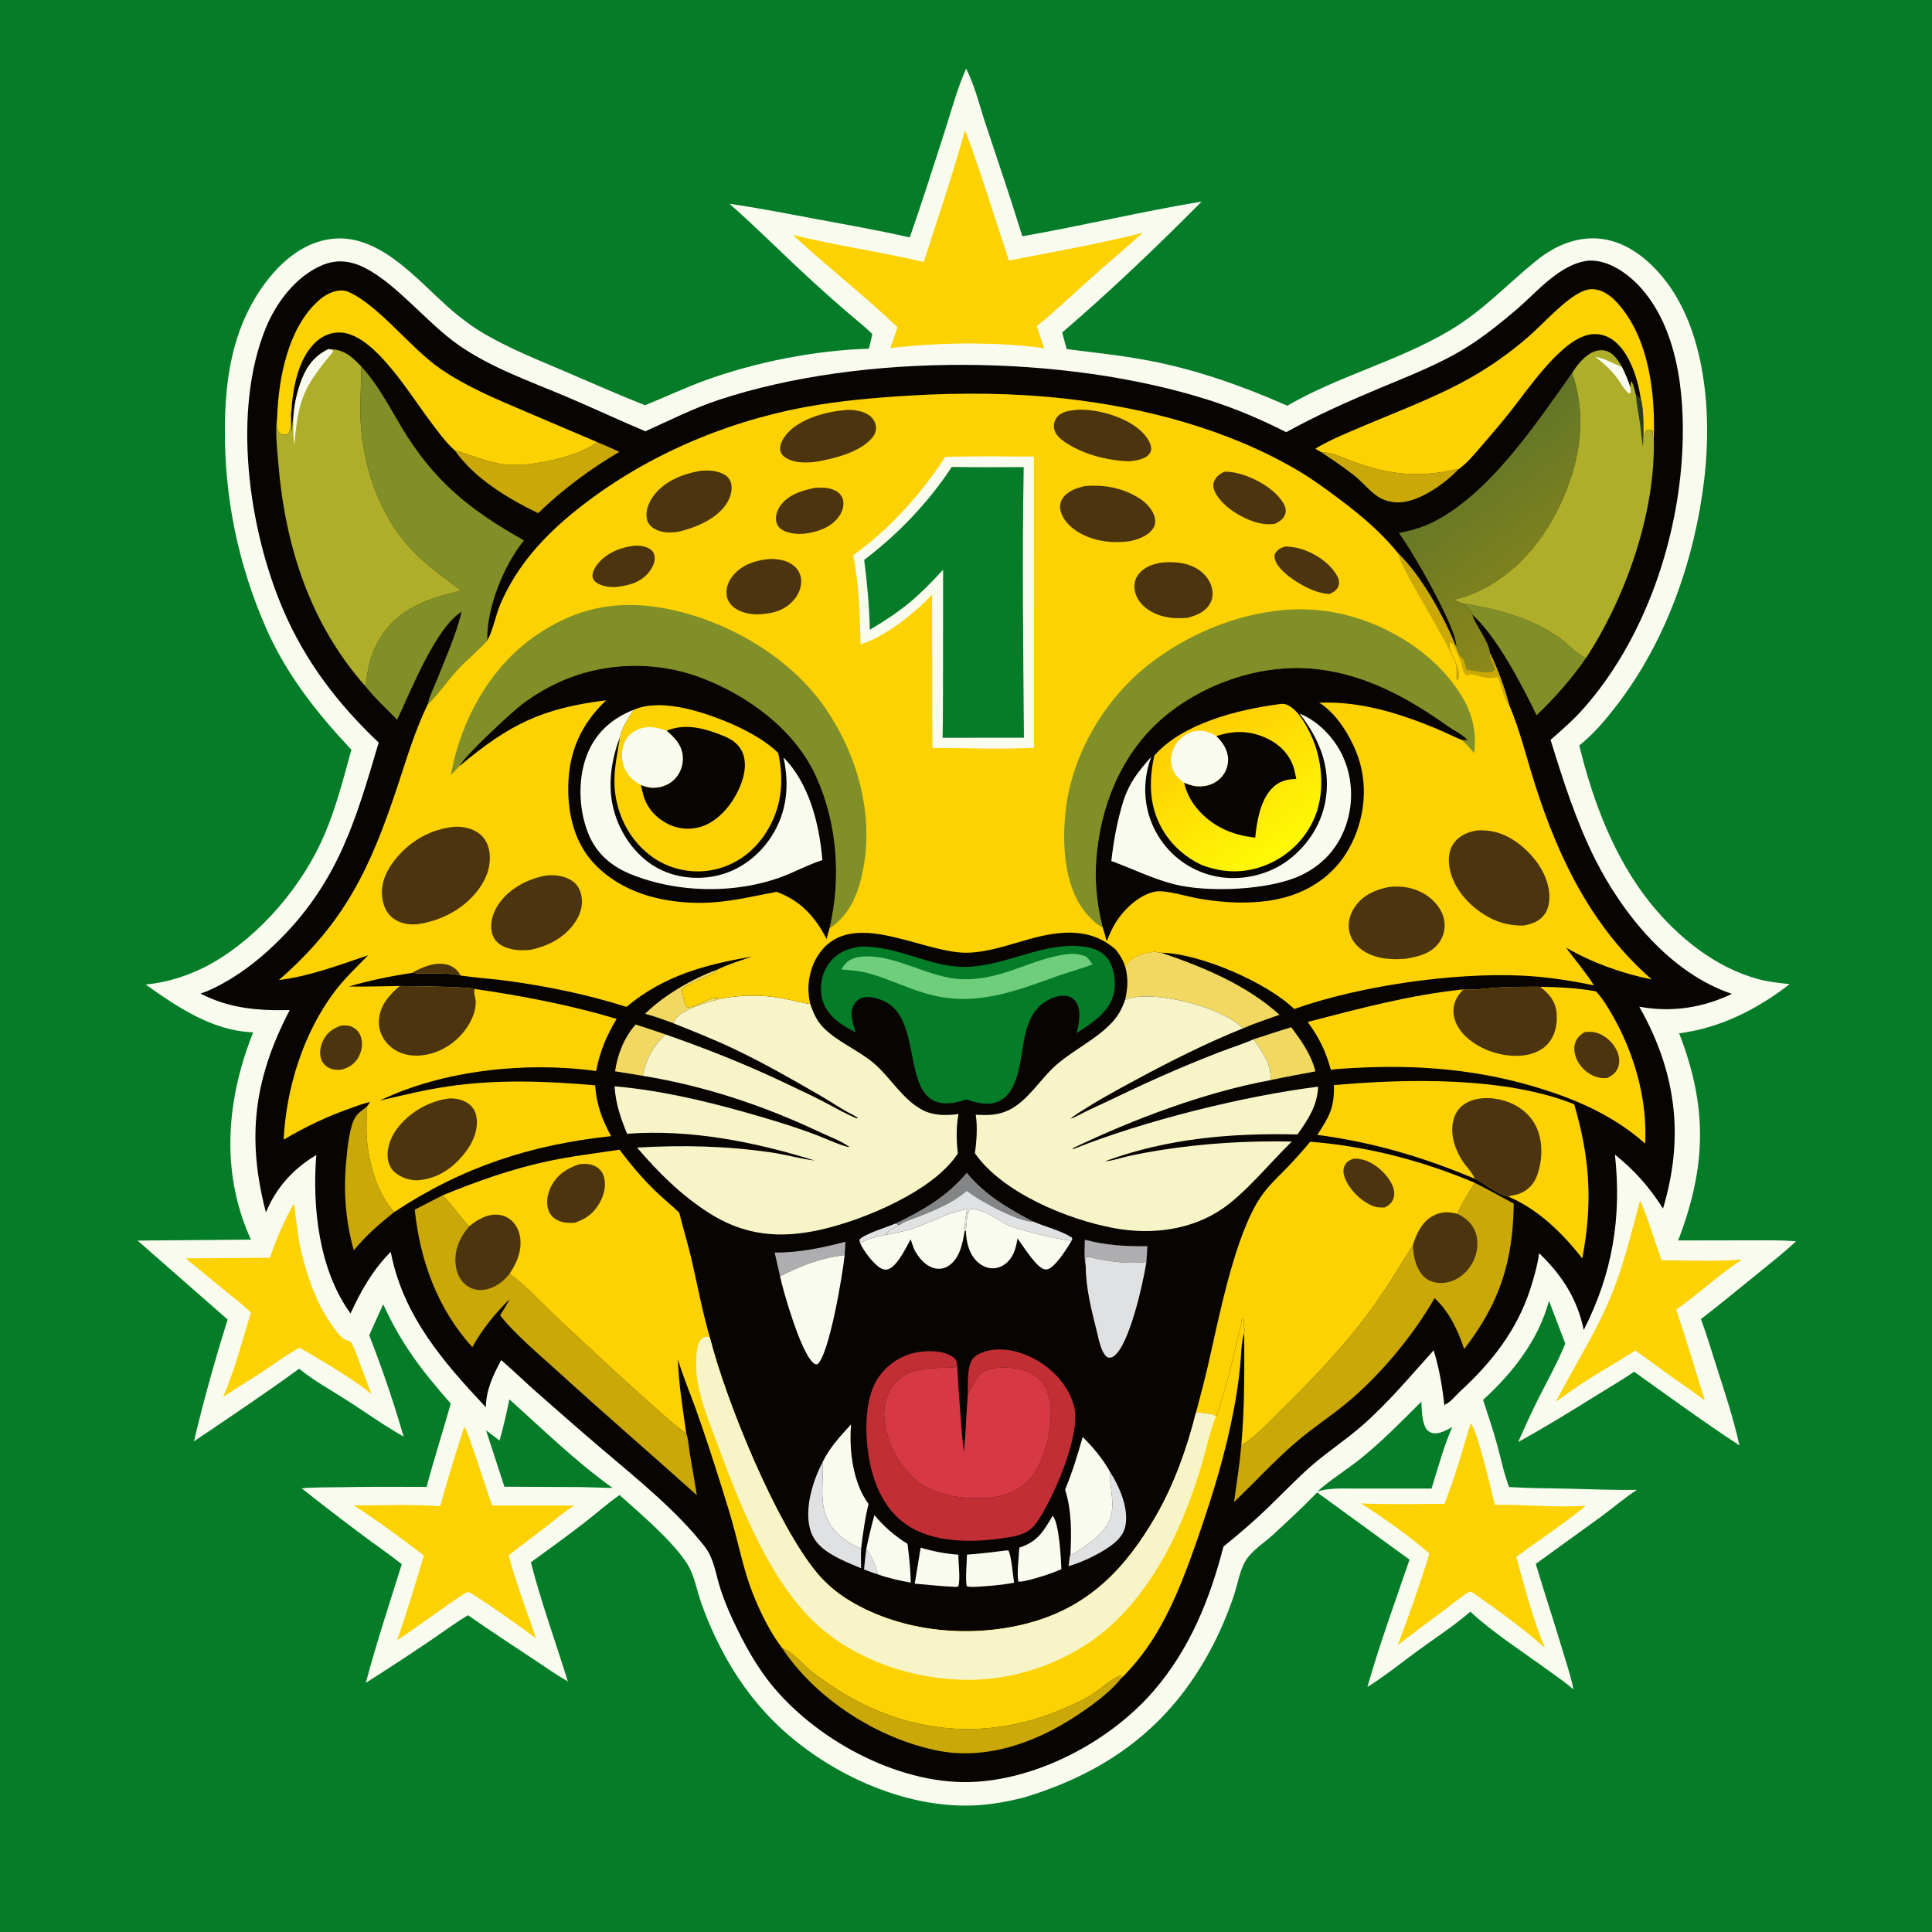 <svg version="1.1" xmlns="http://www.w3.org/2000/svg" style="display: block;" viewBox="0 0 2048 2048" width="1024" height="1024">
<defs>
	<linearGradient id="Gradient1" gradientUnits="userSpaceOnUse" x1="1675.66" y1="645.497" x2="1555.29" y2="479.598">
		<stop class="stop0" offset="0" stop-opacity="1" stop-color="rgb(141,136,26)"/>
		<stop class="stop1" offset="1" stop-opacity="1" stop-color="rgb(98,118,39)"/>
	</linearGradient>
	<linearGradient id="Gradient2" gradientUnits="userSpaceOnUse" x1="1272.33" y1="767.718" x2="1359.03" y2="904.822">
		<stop class="stop0" offset="0" stop-opacity="1" stop-color="rgb(255,206,2)"/>
		<stop class="stop1" offset="1" stop-opacity="1" stop-color="rgb(255,249,6)"/>
	</linearGradient>
</defs>
<path transform="translate(0,0)" fill="rgb(4,124,40)" d="M 0 0 L 2048 0 L 2048 2048 L 0 2048 L 0 0 z"/>
<path transform="translate(0,0)" fill="rgb(248,251,238)" d="M 1024.16 72.716 C 1033.4 90.872 1038.51 112.607 1044.94 131.905 C 1058.09 171.371 1071.46 210.727 1083.71 250.487 C 1147.26 239.229 1210.16 224.304 1273.83 213.638 C 1226.38 261.518 1177.13 308.564 1125.97 352.484 L 1130.68 370.019 C 1159.39 373.738 1188 376.631 1216.51 381.987 C 1267.58 391.584 1317.13 409.121 1364.58 430.064 C 1419.37 398.331 1482.03 382.799 1536.54 350.463 C 1572.61 329.065 1597.08 301.686 1628.92 276.003 C 1648.24 260.42 1671.8 250.216 1697.02 253.121 C 1724.56 256.295 1747.56 274.964 1764.31 296.031 C 1808.21 351.217 1814.63 439.035 1806.75 506.644 C 1796.77 592.271 1766.65 678.96 1713.8 747.669 C 1702 763.003 1689.34 778.145 1674.1 790.174 C 1688.42 849.139 1711.27 909.936 1749.74 957.644 C 1778.82 993.715 1818.87 1025.97 1864.21 1038.03 C 1875.03 1040.9 1886.03 1042 1897.12 1043.21 C 1862.65 1069.98 1823.55 1089.68 1779.97 1095.38 C 1810.5 1174.01 1808.76 1237 1778.93 1314.93 L 1851.68 1314.82 C 1869.04 1314.82 1886.57 1314.39 1903.88 1315.8 C 1890.88 1328.08 1876.56 1339.18 1862.7 1350.47 C 1842.94 1366.57 1823.2 1382.7 1803.07 1398.33 C 1809.12 1414.42 1813.94 1431.1 1819.21 1447.46 C 1828.14 1475.21 1837.62 1503.74 1843.89 1532.21 C 1805.86 1507.23 1769.29 1480.58 1732.3 1454.12 C 1719.23 1462.98 1705.44 1470.97 1692.04 1479.33 C 1664.73 1496.37 1637.56 1513.06 1609.36 1528.6 C 1616.37 1512.73 1623.48 1496.9 1631.32 1481.42 C 1640.88 1462.54 1651.31 1443.87 1659.26 1424.25 L 1641.99 1378.92 C 1630.92 1420.4 1603.35 1455.56 1572.11 1483.95 C 1577.39 1499.9 1582.78 1515.87 1587.21 1532.08 C 1591.19 1546.65 1594.23 1562.28 1599.75 1576.33 C 1620.54 1577.65 1641.4 1577.59 1662.22 1578.06 C 1686.56 1578.61 1710.84 1579.65 1735.2 1579.33 C 1722.3 1587.68 1710.2 1598.13 1697.8 1607.29 L 1627.99 1657.8 C 1637.17 1688.61 1647.36 1719.11 1656.54 1749.93 C 1660.57 1763.44 1665.25 1777.02 1667.93 1790.86 C 1659.72 1783.61 1650.45 1777.39 1641.61 1770.94 C 1615.33 1751.78 1581.88 1730.25 1558.64 1708.43 C 1541.63 1723.21 1522.27 1735.75 1504.04 1749.01 C 1485.96 1762.18 1468.44 1776.44 1449.48 1788.33 C 1462.42 1742.79 1478.85 1698.09 1494.17 1653.29 L 1396.23 1582.03 C 1381.35 1597.4 1365.42 1612.22 1349.66 1626.69 C 1340.72 1634.91 1326.73 1644.02 1320.48 1654.24 C 1314.18 1664.56 1311.7 1680.49 1307.67 1692.22 C 1300.93 1711.84 1292.99 1730.63 1283.19 1748.92 C 1239.17 1831.07 1173.56 1878.68 1085.5 1905.41 C 1068.91 1909.64 1052.16 1912.73 1035.04 1913.7 C 958.108 1918.07 874.256 1878.55 820.37 1824.92 C 797.824 1802.48 779.376 1776.54 764.736 1748.35 C 756.483 1732.47 749.108 1715.71 743.215 1698.8 C 738.541 1685.4 736.024 1669.57 728.311 1657.55 C 712.47 1632.86 679.037 1604.82 656.751 1584.79 C 644.321 1593.43 632.725 1603.82 620.759 1613.13 C 601.777 1627.9 582.241 1641.98 562.764 1656.08 C 573.287 1697.45 589.135 1741.11 601.933 1782.35 C 589.254 1775.19 577.113 1766.43 564.933 1758.43 C 541.797 1743.23 518.761 1727.95 496.002 1712.19 C 482.188 1720.67 468.866 1730.5 455.425 1739.59 C 433.088 1754.7 410.595 1769.47 387.804 1783.88 C 398.998 1741.56 412.856 1699.9 425.895 1658.12 C 413.28 1648.03 399.78 1638.88 386.823 1629.22 C 364.222 1612.38 341.9 1595.18 319.783 1577.71 C 332.896 1576.45 346.442 1576.76 359.618 1576.51 C 390.489 1575.92 421.352 1576.01 452.227 1576.18 C 460.038 1546.61 469.523 1517.34 477.803 1487.87 C 446.687 1452.17 426.362 1426.24 406.197 1382.63 C 401.365 1393.64 396.101 1404.43 391.426 1415.52 C 405.136 1450.69 417.385 1486.58 427.862 1522.85 C 407.663 1511.49 388.184 1497.51 368.662 1484.95 C 351.749 1474.07 332.609 1463.65 317.123 1450.91 C 280.678 1477.47 242.984 1502.63 205.618 1527.89 C 215.735 1484.68 228.049 1441.15 241.307 1398.79 L 145.823 1315.06 L 266.022 1314.05 C 265.398 1312.72 264.783 1311.37 264.196 1310.02 C 233.621 1239.42 240.504 1164.18 268.405 1094.29 C 225.48 1092.92 188.122 1067.58 154.404 1043.64 C 178.847 1041.31 203.879 1033 225.146 1020.81 C 276.268 991.51 321.17 938.364 344.096 884.419 C 356.38 855.514 364.179 824.95 372.476 794.735 C 336.03 755.92 303.793 715.299 282.219 666.209 C 252.304 598.14 237.692 526.933 238.352 452.62 C 238.681 415.641 242.607 379.377 256.305 344.683 C 269.406 311.503 295.448 273.693 329.42 259.242 C 389.241 233.795 434.007 288.578 473.551 324.181 C 486.452 335.796 500.126 346.238 515.197 354.898 C 542.041 370.323 570.873 381.749 599.275 393.89 C 627.374 405.901 655.329 418.355 683.756 429.568 C 705.205 420.934 725.97 411.007 747.761 403.118 C 801.055 383.824 864.268 371.268 920.956 369.648 C 922.488 364.525 923.553 359.315 924.671 354.091 C 917.124 346.496 908.342 339.744 900.2 332.771 C 888.061 322.374 876.133 311.778 864.313 301.02 C 833.669 273.126 804.247 243.315 773.286 215.985 C 804.374 220.531 835.269 226.595 866.151 232.353 C 899.024 238.481 931.742 244.27 964.383 251.657 C 977.535 213.95 989.69 175.745 1001.93 137.726 C 1008.88 116.125 1014.9 93.413 1024.16 72.716 z"/>
<path transform="translate(0,0)" fill="rgb(4,124,40)" d="M 539.994 1483.42 C 575.509 1515.21 610.595 1549.65 649.478 1577.32 L 616.637 1576.35 L 534.697 1575.97 L 515.229 1516.17 C 520.06 1519.73 524.785 1523.43 529.529 1527.1 C 533.704 1512.73 536.854 1498.04 539.994 1483.42 z"/>
<path transform="translate(0,0)" fill="rgb(4,124,40)" d="M 1506.67 1485.79 C 1507.2 1494.01 1507.12 1503.93 1510.3 1511.6 C 1511.74 1515.09 1513.97 1517.62 1517.64 1518.87 C 1524.48 1521.2 1533.44 1515.92 1539.33 1512.83 C 1530.33 1533.66 1524.28 1556.33 1517.46 1577.97 L 1436.5 1577.94 C 1422.9 1577.88 1409.84 1577.15 1396.63 1580.9 C 1411 1567.99 1427.69 1558.05 1442.68 1545.93 C 1465.45 1527.5 1486.01 1506.5 1506.67 1485.79 z"/>
<path transform="translate(0,0)" fill="rgb(252,210,2)" d="M 311.518 1275.83 C 311.852 1276.24 316.22 1312.3 317.047 1316.38 C 322.027 1340.94 329.905 1366.47 341.711 1388.57 C 345.519 1395.7 358.419 1415.93 364.669 1419.59 C 366.185 1420.48 367.899 1420.62 369.467 1421.28 C 369.505 1421.3 371.744 1422.4 372.014 1422.67 C 375.19 1425.95 389.831 1469.06 393.935 1477.79 C 370.301 1458.98 343.504 1444.06 317.62 1428.6 C 303.461 1436 289.876 1446.48 276.503 1455.31 C 263.122 1463.58 249.903 1472.12 236.652 1480.59 C 248.888 1452.14 256.774 1421.16 265.92 1391.58 C 258.088 1383.43 248.616 1376.42 239.906 1369.24 L 196.729 1333.94 L 286.236 1333.3 C 292.848 1312.87 301.113 1294.58 311.518 1275.83 z"/>
<path transform="translate(0,0)" fill="rgb(252,210,2)" d="M 1738.42 1272.76 C 1741.76 1276.92 1757.72 1326.03 1761.33 1336.08 C 1789.48 1335.78 1818.46 1337.58 1846.47 1335.13 C 1822.26 1351.23 1800.63 1371.37 1776.85 1388.26 C 1787.66 1420.28 1797.13 1452.47 1807.18 1484.7 C 1793.09 1473.74 1777.94 1463.9 1763.5 1453.35 C 1753.57 1445.99 1743.64 1438.66 1733.51 1431.58 C 1717.09 1442.24 1700.01 1451.79 1683.48 1462.26 C 1671.79 1469.65 1660.55 1477.92 1649.25 1485.89 C 1667.43 1450.6 1688.97 1417.05 1704.88 1380.59 C 1720.09 1345.74 1728.61 1309.35 1738.42 1272.76 z"/>
<path transform="translate(0,0)" fill="rgb(252,210,2)" d="M 492.139 1512.42 C 495.744 1515.38 517.481 1585.03 521.637 1595.91 L 608.607 1595.93 C 597.467 1602.95 587.279 1611.81 576.889 1619.87 C 564.379 1629.58 551.553 1638.87 539.19 1648.76 C 547.287 1678.64 558.271 1707.89 568.431 1737.11 C 561.56 1731.18 504.595 1690.95 497.089 1687.95 C 495.28 1687.22 495.246 1687.72 493.567 1688.47 C 468.84 1704.4 445.662 1722.58 421.05 1738.54 C 431.271 1709 440.41 1678.87 449.272 1648.89 C 425.294 1630.51 400.299 1612.13 374.945 1595.72 C 405.209 1596.05 436.42 1594.32 466.543 1596.67 C 474.42 1568.44 483.132 1540.31 492.139 1512.42 z"/>
<path transform="translate(0,0)" fill="rgb(252,210,2)" d="M 1558.99 1508.58 C 1565.6 1514.78 1581.75 1583.07 1584.53 1595.28 C 1616.62 1594.45 1648.98 1598.59 1681.04 1596.02 C 1657.61 1615.67 1631.65 1632.07 1607.27 1650.49 C 1616.31 1682.47 1624.7 1716.19 1637.63 1746.79 C 1615.25 1726.65 1587.24 1706.62 1562.49 1689.23 C 1560.87 1687.98 1559.97 1687.47 1557.94 1687.14 C 1549.02 1692.15 1540.76 1699.43 1532.54 1705.55 C 1515.48 1718.25 1498.41 1730.92 1481.61 1743.97 C 1493.79 1712.02 1505.25 1679.49 1515.21 1646.78 C 1492.89 1627.43 1467.51 1609.73 1442.72 1593.68 C 1472.06 1594.99 1501.73 1594.22 1531.1 1594.16 C 1542.18 1566.59 1550.37 1537.04 1558.99 1508.58 z"/>
<path transform="translate(0,0)" fill="rgb(252,210,2)" d="M 1022.73 138.606 C 1026.29 141.834 1064.2 260.334 1069.46 276.126 C 1116.77 267.181 1164.6 258.401 1211.34 246.849 C 1193.24 262.948 1174.72 278.579 1156.65 294.723 C 1137.48 311.85 1118.97 329.514 1099 345.746 L 1106.96 369.185 C 1082.38 365.616 1056.6 364.319 1031.77 364.091 C 1002.26 363.972 973.023 365.592 943.694 368.968 C 946.678 361.676 949.022 354.366 951.219 346.801 C 915.889 312.912 876.349 282.365 840.29 248.923 C 886.139 260.504 933.172 266.756 979.12 277.773 C 994.008 231.526 1009.84 185.445 1022.73 138.606 z"/>
<path transform="translate(0,0)" fill="rgb(8,4,2)" d="M 1683.42 276.321 C 1685.44 276.254 1687.47 276.209 1689.49 276.351 C 1709.16 277.733 1728.33 292.328 1740.77 306.705 C 1781.43 353.703 1786.91 428.544 1782.72 488.125 C 1776.21 580.634 1740.81 680.694 1678.91 750.701 C 1668.07 762.967 1655.99 773.559 1643.66 784.266 C 1656.71 826.632 1670.75 870.554 1690.65 910.288 C 1720.33 969.546 1771.34 1032.03 1835.89 1053.53 C 1804.72 1068.47 1771.78 1073.36 1737.74 1067.15 C 1738.99 1069.37 1740.2 1071.61 1741.4 1073.85 C 1777.63 1141.14 1784.78 1207.9 1762.85 1281.13 C 1748.29 1258.18 1733.08 1241 1711.89 1223.92 C 1719.17 1290.43 1709.37 1349.77 1678.84 1409.85 C 1672.16 1377.1 1655.56 1351.36 1631.51 1328.43 C 1629.78 1341.32 1625.98 1354.72 1621.96 1367.06 C 1607.91 1410.18 1581.07 1444.44 1548.01 1474.7 C 1543.74 1478.61 1537.51 1486.47 1532.53 1488.57 C 1532.22 1488.7 1531.89 1488.76 1531.57 1488.85 L 1531.67 1490.03 L 1531.16 1490.22 C 1528.96 1470.23 1525.71 1450.64 1519.73 1431.39 C 1495.21 1458.53 1472.11 1486.42 1444.56 1510.66 C 1425.82 1527.15 1404.62 1540.61 1386.17 1557.34 C 1371.02 1571.09 1356.86 1586.01 1342.05 1600.14 C 1327.54 1613.98 1312.52 1626.8 1296.93 1639.41 C 1282.5 1695.42 1261.14 1748.2 1222.96 1792.4 C 1177.95 1844.51 1104.28 1884.21 1035.26 1888.73 C 957.58 1893.83 869.864 1847.52 820.617 1789.26 C 802.198 1767.47 788.997 1743.05 776.916 1717.36 C 771.842 1706.57 767.41 1695.58 763.69 1684.25 C 758.63 1668.84 757.1 1652.21 746.771 1639.09 C 716.808 1601.02 675.564 1567.87 638.722 1536.56 C 613.882 1515.46 589.434 1493.86 564.952 1472.34 C 553.803 1462.09 542.715 1451.76 531.343 1441.76 C 522.792 1457.31 515.264 1473.63 514.987 1491.68 C 469.557 1443.38 427.184 1394.57 414.185 1327.03 C 395.571 1345.5 382.346 1368.72 371.582 1392.36 C 337.946 1345.95 330.899 1279.74 335.284 1224.35 C 310.723 1239.03 292.846 1258.78 281.898 1285.24 C 261.086 1205.56 269.408 1143.08 307.136 1070.72 C 273.844 1071.49 242.577 1068.98 212.548 1053.21 C 220.364 1050.67 227.85 1047.04 235.063 1043.13 C 258.733 1030.3 279.606 1013.18 298.435 994.043 C 359.39 932.073 377.572 867.774 401.435 787.178 C 358.365 746.455 323.792 701.329 300.272 646.579 C 263.379 560.698 245.951 436.129 281.51 348.265 C 292.609 320.841 313.863 292.517 341.979 280.947 C 357.659 274.494 372.576 276.616 387.248 284.188 C 421.61 301.92 453.132 342.969 486.876 366.319 C 521.27 390.118 562.31 404.348 600.577 420.57 C 628.586 432.443 656.107 445.405 684.142 457.192 C 710.332 445.455 734.841 432.82 762.258 423.786 C 915.147 373.409 1129.12 375.282 1282.18 424.319 C 1310.41 433.362 1337.03 444.767 1363.44 458.135 C 1395.7 440.297 1428.94 425.559 1462.9 411.309 C 1494.67 397.981 1527.61 385.441 1556.77 366.83 C 1574.55 355.487 1591.24 342.015 1607.27 328.354 C 1629.51 309.406 1653 280.103 1683.42 276.321 z"/>
<path transform="translate(0,0)" fill="rgb(224,225,226)" d="M 918.248 1642.18 C 923.944 1648.5 928.692 1660.48 930.33 1668.79 C 925.463 1667.4 920.663 1665.4 915.9 1663.68 C 916.583 1656.5 917.406 1649.34 918.248 1642.18 z"/>
<path transform="translate(0,0)" fill="rgb(224,225,226)" d="M 912.227 1318.73 C 911.295 1316.62 911 1316.08 911.191 1313.82 C 916.867 1307.74 940.631 1300.76 949.274 1296.93 L 953.226 1298.73 C 947.317 1301.63 942.052 1303.86 937.871 1309.16 C 931.341 1310.85 916.254 1313.39 912.227 1318.73 z"/>
<path transform="translate(0,0)" fill="rgb(241,216,98)" d="M 683.83 1074.69 C 703.277 1055.13 735.104 1036.91 760.881 1027.62 C 757.004 1034.29 724.521 1043.31 722.915 1049.29 C 722.622 1050.38 725.601 1062.22 726.174 1064.24 C 726.522 1065.46 727.119 1066.48 727.743 1067.57 C 738.132 1069.47 752.16 1054.68 762.622 1058.57 C 762.794 1058.64 762.969 1058.69 763.142 1058.75 C 750.539 1062.64 722.875 1069.25 715.365 1081.09 C 714.686 1082.17 714.216 1083.5 713.797 1084.69 C 703.874 1080.99 694.092 1077.37 683.83 1074.69 z"/>
<path transform="translate(0,0)" fill="rgb(174,173,175)" d="M 821.21 1327.8 C 847.5 1327.8 870.918 1322.94 896.179 1316.3 C 896.053 1321.04 895.674 1325.77 895.369 1330.49 C 870.945 1333.19 848.573 1341.88 826.853 1352.89 L 821.21 1327.8 z"/>
<path transform="translate(0,0)" fill="rgb(174,173,175)" d="M 1149.94 1314.16 C 1172.61 1320.06 1193.02 1321.3 1216.29 1320.98 C 1216.04 1326.6 1215.59 1332.22 1215.22 1337.83 C 1197.08 1339.91 1178.61 1337.64 1160.8 1333.95 C 1158.44 1333.46 1152.58 1331.2 1151.1 1332.96 L 1150.92 1342.1 C 1148.9 1333.43 1149.87 1323.06 1149.94 1314.16 z"/>
<path transform="translate(0,0)" fill="rgb(131,133,135)" d="M 949.274 1296.93 C 978.562 1282.69 1003.65 1268.48 1024.82 1243.1 C 1043.67 1266.35 1069.37 1281.4 1095.58 1295.01 C 1079.63 1295.42 1037.59 1272.65 1024.89 1262.24 C 1009.44 1275.39 991.738 1282.58 973.047 1289.91 C 967.014 1292.28 958.237 1294.84 953.226 1298.73 L 949.274 1296.93 z"/>
<path transform="translate(0,0)" fill="rgb(224,225,226)" d="M 1176.55 1559.98 C 1186.46 1575.45 1196.76 1598.63 1192.99 1617.52 C 1190.72 1628.85 1181.39 1636.34 1172.11 1642.2 C 1160.12 1649.77 1146.29 1656.18 1132.71 1660.25 C 1133.27 1656.36 1133.41 1651.49 1134.69 1647.82 L 1135.86 1648.29 C 1146.46 1641.95 1156.98 1635.12 1165.72 1626.31 C 1187.16 1604.66 1176.57 1586.21 1176.53 1561.02 C 1176.53 1560.68 1176.54 1560.33 1176.55 1559.98 z"/>
<path transform="translate(0,0)" fill="rgb(248,251,238)" d="M 975.928 1640.54 C 989.064 1644.53 1002.17 1647.08 1015.85 1648.02 C 1015.87 1656.22 1018.26 1674.89 1015.82 1681.71 L 1013.25 1682.2 C 998.686 1681.56 984.167 1680.08 969.659 1678.73 L 975.928 1640.54 z"/>
<path transform="translate(0,0)" fill="rgb(241,216,98)" d="M 652.011 1135.62 C 654.582 1117.41 661.598 1099.93 673.782 1086 C 684.382 1089.31 694.89 1092.99 705.419 1096.52 C 692.281 1108.87 684.856 1122.7 681.126 1140.38 L 652.011 1135.62 z"/>
<path transform="translate(0,0)" fill="rgb(248,251,238)" d="M 1067.46 1643.46 L 1068.88 1643.58 C 1072.16 1648.73 1073.78 1670.76 1075 1677.75 C 1061.69 1680.27 1047.94 1681.3 1034.42 1682.11 C 1031.1 1682.27 1028.26 1682.24 1024.98 1681.62 C 1023 1676.99 1024.94 1654.76 1025 1647.99 C 1039.2 1647.03 1053.33 1645.17 1067.46 1643.46 z"/>
<path transform="translate(0,0)" fill="rgb(248,251,238)" d="M 1115.85 1606.81 C 1122.84 1614.16 1124.71 1653.01 1125.12 1663.45 C 1112.55 1668.82 1100.24 1672.65 1086.96 1675.8 C 1084.37 1676.35 1082.13 1676.59 1079.49 1676.63 C 1077.72 1667.04 1080.09 1650.85 1080.49 1640.59 C 1099.98 1634.18 1105.94 1623.6 1115.85 1606.81 z"/>
<path transform="translate(0,0)" fill="rgb(224,225,226)" d="M 912.774 1662.42 C 905.216 1659.36 897.602 1656.1 890.286 1652.5 C 877.08 1646 863.909 1637.52 859.235 1622.72 C 852.115 1600.18 861.455 1569.86 872.023 1549.82 C 872.042 1550.18 872.065 1550.53 872.08 1550.89 C 873.248 1578.34 865.345 1603.76 888.418 1626.05 C 895.138 1632.55 904.195 1638.1 912.814 1641.62 C 912.532 1648.56 912.67 1655.48 912.774 1662.42 z"/>
<path transform="translate(0,0)" fill="rgb(248,251,238)" d="M 926.899 1606.07 C 937.706 1618.82 947.829 1627.67 961.98 1636.53 C 963.72 1650.19 965.223 1663.91 965.43 1677.69 C 953.508 1675.41 941.748 1673.01 930.33 1668.79 C 928.692 1660.48 923.944 1648.5 918.248 1642.18 C 920.723 1630.01 923.615 1618.05 926.899 1606.07 z"/>
<path transform="translate(0,0)" fill="rgb(224,225,226)" d="M 1024.89 1262.24 C 1037.59 1272.65 1079.63 1295.42 1095.58 1295.01 C 1108.1 1300.43 1125.05 1304.62 1136.11 1311.75 C 1136.87 1314.11 1136.91 1312.94 1135.96 1315.27 L 1134.48 1315.1 C 1121.39 1313.65 1082.62 1304.44 1070.67 1299.57 C 1063.38 1296.6 1056.82 1291.63 1049.83 1287.97 C 1044.4 1285.13 1033.58 1280.36 1027.6 1282.22 C 1024.58 1288.06 1024.6 1298.39 1023.87 1304.97 L 1022.66 1304.59 C 1022.62 1296.85 1023.72 1289.33 1025.07 1281.72 C 1005.8 1285.05 989.094 1294.56 970.945 1301.17 C 960.312 1305.04 948.951 1307.03 937.871 1309.16 C 942.052 1303.86 947.317 1301.63 953.226 1298.73 C 958.237 1294.84 967.014 1292.28 973.047 1289.91 C 991.738 1282.58 1009.44 1275.39 1024.89 1262.24 z"/>
<path transform="translate(0,0)" fill="rgb(241,216,98)" d="M 1368.73 1088.9 C 1379.48 1103.18 1390.06 1118.09 1394.38 1135.7 C 1378.5 1138.73 1362.55 1141.58 1346.74 1144.99 C 1348.31 1127.63 1337.58 1115.31 1328.85 1101.68 C 1342.12 1097.38 1355.37 1092.93 1368.73 1088.9 z"/>
<path transform="translate(0,0)" fill="rgb(201,168,7)" d="M 1401.01 479.562 C 1410.83 478.873 1422.31 484.834 1431.49 488.24 C 1471.03 502.909 1501.53 506.838 1542.82 497.744 C 1544.41 497.393 1543.89 497.519 1545.91 497.564 C 1532.58 511.782 1509.97 527.714 1490.56 531.697 C 1481.68 533.516 1472.48 532.562 1464.33 528.52 C 1453.81 523.305 1445.32 511.908 1436.1 504.515 C 1424.98 495.6 1412.78 487.6 1401.01 479.562 z"/>
<path transform="translate(0,0)" fill="rgb(248,251,238)" d="M 1025.07 1281.72 C 1023.72 1289.33 1022.62 1296.85 1022.66 1304.59 C 1020.43 1317.59 1017.75 1333.21 1006.17 1341.43 C 1001.8 1344.53 996.597 1345.61 991.347 1344.57 C 982.542 1342.84 975.886 1335.58 971.294 1328.3 C 968.448 1323.79 966.966 1318.7 965.38 1313.66 C 960.588 1322.07 951.197 1342.5 941.37 1345.48 C 937.857 1346.54 934.348 1345.05 931.537 1343.01 C 924.707 1338.04 915.917 1326.31 912.227 1318.73 C 916.254 1313.39 931.341 1310.85 937.871 1309.16 C 948.951 1307.03 960.312 1305.04 970.945 1301.17 C 989.094 1294.56 1005.8 1285.05 1025.07 1281.72 z"/>
<path transform="translate(0,0)" fill="rgb(248,251,238)" d="M 872.023 1549.82 C 879.45 1534.41 890.761 1522.4 902.171 1509.89 C 899.865 1536.85 904.103 1571.94 920.695 1594.3 C 916.786 1609.86 914.766 1625.72 912.814 1641.62 C 904.195 1638.1 895.138 1632.55 888.418 1626.05 C 865.345 1603.76 873.248 1578.34 872.08 1550.89 C 872.065 1550.53 872.042 1550.18 872.023 1549.82 z"/>
<path transform="translate(0,0)" fill="rgb(248,251,238)" d="M 1023.87 1304.97 C 1024.6 1298.39 1024.58 1288.06 1027.6 1282.22 C 1033.58 1280.36 1044.4 1285.13 1049.83 1287.97 C 1056.82 1291.63 1063.38 1296.6 1070.67 1299.57 C 1082.62 1304.44 1121.39 1313.65 1134.48 1315.1 L 1135.96 1315.27 C 1130.59 1323.99 1123.62 1335.22 1116.06 1342.09 C 1113.76 1344.19 1110.77 1346.09 1107.5 1345.57 C 1098.87 1344.22 1084.18 1320.24 1078.67 1312.77 C 1077.14 1321.35 1075.46 1329.35 1069.55 1336.15 C 1065.43 1340.88 1059.69 1344.15 1053.34 1344.45 C 1047 1344.75 1041.02 1342.09 1036.38 1337.87 C 1027.2 1329.52 1024.31 1316.89 1023.87 1304.97 z"/>
<path transform="translate(0,0)" fill="rgb(201,168,7)" d="M 388.693 1173.14 C 388.79 1184.26 388.041 1195.37 388.839 1206.48 C 390.71 1232.58 399.628 1265.19 417.936 1284.79 C 401.864 1297.67 388.186 1309.46 375.028 1325.37 C 366.267 1293.96 363.908 1263.24 366.992 1230.88 C 368.157 1218.65 370.252 1192.77 377.563 1182.91 C 380.243 1179.3 385.195 1176.02 388.693 1173.14 z"/>
<path transform="translate(0,0)" fill="rgb(248,251,238)" d="M 1147.71 1523.24 C 1158.85 1534.37 1168.85 1546.19 1176.55 1559.98 C 1176.54 1560.33 1176.53 1560.68 1176.53 1561.02 C 1176.57 1586.21 1187.16 1604.66 1165.72 1626.31 C 1156.98 1635.12 1146.46 1641.95 1135.86 1648.29 L 1134.69 1647.82 C 1135.78 1623.9 1136.19 1602.12 1129.06 1578.95 C 1136.74 1560.68 1142.29 1542.28 1147.71 1523.24 z"/>
<path transform="translate(0,0)" fill="rgb(224,225,226)" d="M 1150.92 1342.1 L 1151.1 1332.96 C 1152.58 1331.2 1158.44 1333.46 1160.8 1333.95 C 1178.61 1337.64 1197.08 1339.91 1215.22 1337.83 C 1211.83 1359.76 1197.28 1425.82 1180.59 1437.73 C 1178.33 1439.34 1177 1439.28 1174.33 1439.03 C 1167.22 1434.81 1164.81 1419.78 1162.86 1412.12 C 1157.23 1390 1150.9 1364.97 1150.92 1342.1 z"/>
<path transform="translate(0,0)" fill="rgb(248,251,238)" d="M 826.853 1352.89 C 848.573 1341.88 870.945 1333.19 895.369 1330.49 C 893.504 1349.35 879.264 1435.49 866.546 1446.17 C 863.979 1446.34 863.776 1446.17 861.818 1444.41 C 848.861 1432.8 831.06 1371.93 826.853 1352.89 z"/>
<path transform="translate(0,0)" fill="rgb(201,168,7)" d="M 632.908 468.585 C 640.869 471.92 648.755 475.367 656.599 478.968 C 625.956 496.903 595.886 519.237 570.422 544.014 C 537.838 528.086 503.248 507.483 481.995 477.288 C 501.17 482.76 517.752 490.855 538.114 492.661 C 562.277 494.804 614.281 484.26 632.908 468.585 z"/>
<path transform="translate(0,0)" fill="rgb(129,143,40)" d="M 1550.77 639.55 C 1586.2 645.663 1622.09 654.42 1652.01 675.363 C 1661.16 681.767 1671.13 693.448 1681.38 697.359 C 1665.77 719.765 1648.53 739.326 1628.84 758.225 C 1613.6 726.571 1586.48 674.408 1560.54 651.397 C 1559.89 647.142 1553.54 643.035 1550.77 639.55 z"/>
<path transform="translate(0,0)" fill="rgb(241,216,98)" d="M 1223.98 1008.75 C 1226.28 1009.3 1228.37 1009.92 1230.74 1009.88 C 1274.99 1024.8 1321.35 1044.02 1356.34 1075.71 C 1343.41 1080.25 1330.43 1084.64 1317.81 1090 C 1310.17 1082.54 1298.38 1076.68 1288.66 1072.34 C 1265.65 1062.09 1216.84 1050.33 1192.7 1059.73 C 1195.56 1047.35 1196.13 1037.13 1192.83 1024.7 C 1193.69 1023.41 1194.56 1022.12 1195.51 1020.88 C 1201.89 1012.49 1214.12 1010.12 1223.98 1008.75 z"/>
<path transform="translate(0,0)" fill="rgb(201,168,7)" d="M 829.2 1747.18 C 829.476 1747.27 829.756 1747.36 830.029 1747.46 C 841.113 1751.67 851.486 1764.83 860.836 1772.36 C 866.449 1776.89 872.633 1780.94 878.57 1785.03 C 953.234 1836.5 1040.97 1847.88 1125.08 1812.13 C 1135.14 1807.85 1145.74 1803.24 1155.15 1797.71 C 1163.59 1792.74 1180.94 1777.09 1189.61 1775.61 L 1188.86 1775.3 L 1188.8 1777.05 L 1187.8 1778.32 L 1188.47 1779.18 C 1176.12 1794.45 1157.34 1808.01 1141.06 1818.76 C 1097.82 1847.33 1044.88 1866.27 992.892 1855.55 C 929.98 1842.58 864.886 1801.09 829.2 1747.18 z"/>
<path transform="translate(0,0)" fill="rgb(193,47,53)" d="M 1025.93 1478.1 C 1026.23 1467.35 1024.9 1451.07 1030.27 1441.61 C 1033.14 1436.55 1041.62 1433.06 1046.98 1431.85 C 1066.94 1427.35 1088.15 1434.4 1104.71 1445.43 C 1121.21 1456.41 1135.54 1474.14 1139.19 1494.03 C 1144.61 1523.64 1116.45 1589.02 1098.93 1613.87 C 1091.25 1624.77 1081.68 1627.56 1069.07 1629.64 C 1034.04 1635.41 988.865 1636.85 958.925 1614.82 C 935.939 1597.91 924.828 1569.94 920.646 1542.53 C 916.765 1517.09 916.317 1479.95 932.446 1458.35 C 942.717 1444.59 957.751 1435.42 974.809 1433.06 C 986.046 1431.51 1001.92 1431.84 1011.05 1439.19 C 1014.36 1441.86 1014.27 1444.32 1014.71 1448.25 C 1014.32 1448.41 1013.93 1448.57 1013.54 1448.72 C 1009.42 1450.28 1002.85 1449.89 998.469 1449.97 C 974.923 1450.38 953.524 1452.73 941.999 1476.83 C 934.239 1493.05 936.977 1512.7 943.151 1528.97 C 951.371 1550.63 967.065 1570.25 988.584 1579.7 C 1010.42 1589.28 1048.99 1591.52 1071.07 1582.37 C 1087.03 1575.76 1097.37 1563.13 1103.76 1547.46 C 1112.58 1525.8 1118.84 1494.78 1108.99 1472.43 C 1104.96 1463.3 1097.55 1456.93 1088.27 1453.47 C 1076.93 1449.23 1055.22 1447.68 1043.99 1453.18 C 1033.05 1458.55 1032.64 1469.77 1025.93 1478.1 z"/>
<path transform="translate(0,0)" fill="rgb(252,210,2)" d="M 293.883 440.657 C 295.469 400.097 305.424 348.844 336.178 320.041 C 343.68 313.015 353.074 307.287 363.723 307.99 C 365.963 308.137 367.717 308.705 369.751 309.619 C 401.916 324.061 435.148 369.145 466.882 390.955 C 494.088 409.654 524.82 422.569 555.045 435.409 L 632.908 468.585 C 614.281 484.26 562.277 494.804 538.114 492.661 C 517.752 490.855 501.17 482.76 481.995 477.288 C 466.035 464.065 436.794 418.146 421.478 398.964 C 407.882 381.935 385.527 354.649 362.367 352.576 C 352.501 351.693 343.197 355.188 335.781 361.651 C 315.822 379.045 310.146 412.519 308.781 437.431 C 308.711 437.705 308.634 437.977 308.57 438.253 C 306.888 445.51 310.263 455.018 304.715 460.455 C 301.701 460.968 300.309 460.848 297.394 459.925 C 295.089 457.725 294.167 456.443 294.098 453.166 C 294.009 448.968 294.393 444.841 293.883 440.657 z"/>
<path transform="translate(0,0)" fill="rgb(215,56,69)" d="M 1025.93 1478.1 C 1032.64 1469.77 1033.05 1458.55 1043.99 1453.18 C 1055.22 1447.68 1076.93 1449.23 1088.27 1453.47 C 1097.55 1456.93 1104.96 1463.3 1108.99 1472.43 C 1118.84 1494.78 1112.58 1525.8 1103.76 1547.46 C 1097.37 1563.13 1087.03 1575.76 1071.07 1582.37 C 1048.99 1591.52 1010.42 1589.28 988.584 1579.7 C 967.065 1570.25 951.371 1550.63 943.151 1528.97 C 936.977 1512.7 934.239 1493.05 941.999 1476.83 C 953.524 1452.73 974.923 1450.38 998.469 1449.97 C 1002.85 1449.89 1009.42 1450.28 1013.54 1448.72 C 1013.93 1448.57 1014.32 1448.41 1014.71 1448.25 C 1016.49 1478.57 1018.43 1509.08 1021.58 1539.29 C 1024 1519.02 1024.18 1498.45 1025.93 1478.1 z"/>
<path transform="translate(0,0)" fill="rgb(252,210,2)" d="M 1394.29 475.625 C 1410.53 465.834 1428.6 458.703 1446.01 451.275 C 1487.48 433.58 1530.21 418.114 1568.83 394.554 C 1586.99 383.474 1604.5 370.586 1620.54 356.615 C 1636.5 342.712 1658.45 317.537 1676.96 309.062 C 1680.71 307.341 1684.6 306.297 1688.75 306.534 C 1698.98 307.117 1707.46 313.471 1714.15 320.763 C 1748.19 357.888 1754.81 417.358 1753.07 465.581 C 1751.4 463.118 1751.94 459.815 1751.95 456.861 C 1749.69 455.329 1748.26 455.595 1745.57 455.461 C 1743.84 457.927 1744.08 460.223 1743.78 463.169 L 1742.18 457.655 C 1741.89 446.244 1742.25 433.88 1739.35 422.809 C 1736.27 402.169 1727.63 373.242 1709.79 360.418 C 1702.6 355.245 1694.13 353.135 1685.37 354.597 C 1655.19 359.628 1620.07 412.301 1601.94 435.141 C 1591.76 447.953 1581.17 460.451 1570.44 472.807 C 1563.03 481.354 1555.13 490.994 1545.91 497.564 C 1543.89 497.519 1544.41 497.393 1542.82 497.744 C 1501.53 506.838 1471.03 502.909 1431.49 488.24 C 1422.31 484.834 1410.83 478.873 1401.01 479.562 L 1394.29 475.625 z"/>
<path transform="translate(0,0)" fill="url(#Gradient1)" d="M 1666.45 395.39 C 1683.18 443.636 1674.38 492.561 1652.53 537.694 C 1632.05 579.981 1598.35 616.901 1553.18 632.413 C 1549.35 633.729 1545.4 634.728 1541.46 635.681 C 1544.32 637.125 1547.58 639.225 1550.77 639.55 C 1553.54 643.035 1559.89 647.142 1560.54 651.397 C 1565.38 665.434 1577.41 677.737 1579.72 692.854 C 1579.7 693.426 1579.67 693.999 1579.67 694.571 C 1579.65 700.128 1585.41 705.637 1584.43 710.585 C 1582.1 712.812 1578.64 712.739 1575.59 712.687 C 1568.6 712.569 1561.28 710.987 1554.38 709.87 C 1553.37 705.875 1552.7 700.937 1550.31 697.548 L 1549.58 697.347 C 1546.53 694.573 1544.76 690.012 1543.68 686.105 C 1545.35 667.488 1497.06 583.926 1482.88 564.953 C 1495.16 562.574 1506.55 559.497 1517.83 553.994 C 1578.33 524.497 1628.31 449.207 1666.45 395.39 z"/>
<path transform="translate(0,0)" fill="rgb(201,168,7)" d="M 439.638 1282.25 L 469.274 1267.08 C 479.259 1277.58 487.506 1289.41 497.22 1300.04 C 505.973 1292.77 516.21 1286.65 528.063 1287.68 C 534.985 1288.27 541.079 1291.68 545.341 1297.15 C 551.312 1304.82 552.821 1314.64 551.334 1324.07 C 549.808 1333.73 545.572 1341.99 540.318 1350.11 C 558.095 1363.52 574.29 1381.43 590.574 1396.69 C 606.711 1411.81 719.675 1517.71 727.428 1519.11 C 729.707 1525.46 730.104 1534.1 731.227 1540.84 C 733.678 1555.54 736.375 1570.2 738.652 1584.93 C 690.202 1541.46 640.89 1498.96 592.802 1455.11 C 574.253 1438.2 544.694 1413.42 530.143 1394.25 C 533.814 1388.64 537.148 1382.93 540.382 1377.06 C 524.583 1392.53 511.411 1408.64 500.679 1428 C 463.832 1387.57 445.206 1336.11 439.638 1282.25 z"/>
<path transform="translate(0,0)" fill="rgb(76,53,14)" d="M 497.22 1300.04 C 505.973 1292.77 516.21 1286.65 528.063 1287.68 C 534.985 1288.27 541.079 1291.68 545.341 1297.15 C 551.312 1304.82 552.821 1314.64 551.334 1324.07 C 549.808 1333.73 545.572 1341.99 540.318 1350.11 C 533.659 1358.5 524.497 1365.48 513.667 1367.14 C 506.769 1368.2 499.893 1366.77 494.312 1362.5 C 487.351 1357.17 483.743 1348.67 482.932 1340.11 C 481.465 1324.63 487.551 1311.57 497.22 1300.04 z"/>
<path transform="translate(0,0)" fill="rgb(201,168,7)" d="M 1563.23 1253.8 C 1577.21 1260.9 1590.97 1268.29 1604.65 1275.94 C 1603.73 1337.57 1589.99 1380.84 1552.06 1430.11 C 1545.73 1410.63 1536.09 1390.12 1520.7 1376.09 C 1498.03 1415.8 1462.35 1458.65 1426.88 1487.78 C 1409.63 1501.95 1390.82 1514.19 1373.89 1528.72 C 1350.79 1548.54 1330.12 1571.2 1308.14 1592.23 C 1310.92 1572.18 1314.06 1552.27 1315.81 1532.09 C 1329.21 1524.7 1345.88 1506.68 1357.1 1495.65 C 1391.31 1462.05 1425.62 1426.33 1453.86 1387.46 C 1469.65 1365.73 1483.39 1342.54 1497.73 1319.84 C 1501.34 1307.91 1506.89 1295.94 1518.08 1289.34 C 1526.72 1284.24 1535.65 1284.22 1545.09 1286.73 C 1549.14 1275.2 1557.3 1264.48 1563.23 1253.8 z"/>
<path transform="translate(0,0)" fill="rgb(76,53,14)" d="M 1497.73 1319.84 C 1501.34 1307.91 1506.89 1295.94 1518.08 1289.34 C 1526.72 1284.24 1535.65 1284.22 1545.09 1286.73 C 1554.05 1291.2 1561.1 1297.2 1564.37 1306.99 C 1567.81 1317.24 1565.98 1329.2 1560.92 1338.6 C 1555.92 1347.89 1547.46 1355.47 1537.27 1358.54 C 1529.88 1360.77 1521.31 1360.62 1514.4 1356.94 C 1506.49 1352.71 1502.38 1344.41 1500 1336.11 C 1498.48 1330.82 1498.05 1325.32 1497.73 1319.84 z"/>
<path transform="translate(0,0)" fill="rgb(129,143,40)" d="M 382.745 388.216 L 383.629 389.171 C 400.572 407.767 412.781 431.276 425.634 452.768 C 459.919 510.096 497.857 540.48 555.461 572.873 C 534.267 598.688 515.384 645.229 516.602 678.772 C 506.536 689.928 494.72 699.392 484.522 710.45 C 473.82 722.053 464.505 735.884 453.324 746.827 C 455.202 737.939 460.129 728.426 463.507 719.937 C 472.869 696.414 483.325 673.088 489.404 648.453 C 461.911 665.07 435.37 732.801 421.018 762.9 C 409.402 751.238 397.109 739.696 386.797 726.838 C 388.783 722.803 388.882 717.131 389.66 712.674 C 391.924 699.708 395.631 688.427 402.522 677.14 C 422.682 644.119 453.599 634.653 488.958 626.1 C 473.944 614.723 458.295 603.689 444.501 590.84 C 404.146 553.25 384.134 496.627 382.071 442.497 C 381.38 424.368 383.317 406.329 382.745 388.216 z"/>
<path transform="translate(0,0)" fill="rgb(252,210,2)" d="M 1413.99 1150.29 C 1491.17 1143.38 1595.53 1141.15 1668.68 1170.54 C 1685.44 1227.25 1688.49 1275.64 1677.25 1333.98 C 1656.59 1307.42 1630.46 1281.82 1599 1268.5 C 1586.12 1265.82 1575.09 1254.59 1563.09 1249.46 C 1508.45 1226.41 1455.22 1210.81 1396.39 1203 C 1409.13 1183.41 1414.54 1174.72 1413.99 1150.29 z"/>
<path transform="translate(0,0)" fill="rgb(76,53,14)" d="M 1563.09 1249.46 C 1562.98 1249.08 1562.9 1248.68 1562.75 1248.31 C 1560.87 1243.53 1555.84 1238.36 1552.71 1234.1 C 1542.62 1220.34 1535.67 1201.28 1541.57 1184.32 C 1544.18 1176.82 1549.57 1171.22 1556.75 1167.91 C 1569.76 1161.9 1587.06 1163.45 1600.15 1168.72 C 1613.2 1173.96 1624.01 1183.66 1629.51 1196.74 C 1635.99 1212.15 1634.91 1232.56 1628.63 1247.97 C 1625.33 1256.09 1618.54 1262.35 1610.36 1265.51 C 1606.71 1266.92 1602.53 1266.99 1599 1268.5 C 1586.12 1265.82 1575.09 1254.59 1563.09 1249.46 z"/>
<path transform="translate(0,0)" fill="rgb(174,174,42)" d="M 1666.45 395.39 C 1671.27 387.796 1677.57 379.685 1685.31 374.951 C 1690.38 371.847 1696.38 370.238 1702.24 371.879 C 1710.44 374.178 1715.38 381.905 1719.28 388.922 C 1722.79 396.252 1726.02 403.27 1728.32 411.079 C 1728.49 408.974 1728.64 406.876 1728.74 404.766 L 1729.71 404.446 C 1731.86 408.753 1732.8 413.727 1734.03 418.369 C 1735.85 420.391 1736.71 421.934 1739.35 422.809 C 1742.25 433.88 1741.89 446.244 1742.18 457.655 L 1743.78 463.169 C 1744.08 460.223 1743.84 457.927 1745.57 455.461 C 1748.26 455.595 1749.69 455.329 1751.95 456.861 C 1751.94 459.815 1751.4 463.118 1753.07 465.581 C 1755.06 543.231 1723.49 632.863 1681.38 697.359 C 1671.13 693.448 1661.16 681.767 1652.01 675.363 C 1622.09 654.42 1586.2 645.663 1550.77 639.55 C 1547.58 639.225 1544.32 637.125 1541.46 635.681 C 1545.4 634.728 1549.35 633.729 1553.18 632.413 C 1598.35 616.901 1632.05 579.981 1652.53 537.694 C 1674.38 492.561 1683.18 443.636 1666.45 395.39 z"/>
<path transform="translate(0,0)" fill="rgb(44,60,36)" d="M 1734.03 418.369 C 1735.85 420.391 1736.71 421.934 1739.35 422.809 C 1742.25 433.88 1741.89 446.244 1742.18 457.655 C 1742.11 462.951 1741.82 468.248 1741.6 473.539 C 1740.07 465.296 1739.57 456.869 1738.41 448.565 C 1737 438.504 1734.78 428.506 1734.03 418.369 z"/>
<path transform="translate(0,0)" fill="rgb(248,251,238)" d="M 1690.93 378.096 C 1701.25 380.139 1708.17 384.487 1717.61 388.272 L 1719.28 388.922 C 1722.79 396.252 1726.02 403.27 1728.32 411.079 C 1728.49 412.877 1728.52 414.575 1728.52 416.377 L 1727.04 417.14 C 1722.63 414.687 1717.49 405.089 1714.22 400.769 C 1707.37 391.732 1699.86 385.064 1690.93 378.096 z"/>
<path transform="translate(0,0)" fill="rgb(4,124,40)" d="M 912.675 1003.36 C 952.836 1002.68 985.073 1025.12 1022.7 1024.92 C 1065.66 1024.7 1106.38 997.582 1149.35 1003.47 C 1159.03 1004.79 1168.51 1008.28 1174.41 1016.47 C 1181.21 1025.9 1183.2 1041.18 1180.83 1052.49 C 1176.53 1073.05 1157.39 1084.37 1141.31 1095.17 C 1143.68 1085.81 1146.25 1072.67 1141.63 1063.76 C 1139.74 1060.13 1136.69 1057.52 1132.78 1056.29 C 1125.4 1053.99 1116.43 1056.93 1110.01 1060.62 C 1096.38 1068.45 1090.97 1080.8 1087.04 1095.2 C 1083.46 1111.3 1082.35 1128.31 1077.02 1143.97 C 1073.75 1153.56 1068.43 1163.01 1058.82 1167.38 C 1047.82 1172.38 1035.39 1169.29 1024.57 1165.48 C 1020.5 1166.7 1016.39 1168.01 1012.2 1168.75 C 952.898 1179.24 979.917 1089.17 942.31 1064.21 C 935.223 1059.51 923.43 1055.31 914.884 1057.42 C 910.638 1058.46 907.011 1061.64 904.929 1065.43 C 900.152 1074.11 904.415 1085.59 906.959 1094.32 C 901.016 1091.26 894.873 1087.9 889.507 1083.9 C 879.404 1076.38 872.159 1066.59 870.557 1053.83 C 869.078 1042.05 872.125 1029.74 879.468 1020.34 C 887.973 1009.45 899.405 1004.99 912.675 1003.36 z"/>
<path transform="translate(0,0)" fill="rgb(111,206,123)" d="M 1131.53 1011.37 C 1139 1010.64 1144.27 1011.42 1151.34 1013.95 C 1153.94 1016.36 1155.98 1019.32 1158.11 1022.14 C 1146.54 1027.04 1134.04 1029.99 1122.19 1034.24 C 1078.49 1049.91 1036.65 1066.46 989.402 1055.23 C 966.827 1049.87 945.848 1039.23 923.664 1032.52 C 913.487 1029.25 902.386 1028.68 891.804 1027.55 C 892.943 1025.79 894.094 1024 895.431 1022.38 C 900.939 1015.72 909.448 1013.94 917.711 1013.81 C 953.411 1013.26 985.217 1037.28 1021.36 1038.04 C 1063 1038.9 1093.05 1016.22 1131.53 1011.37 z"/>
<path transform="translate(0,0)" fill="rgb(252,210,2)" d="M 1551.49 1048.77 C 1562.49 1049.88 1575.89 1047.49 1587.12 1046.85 C 1602.3 1045.98 1617.46 1045.98 1632.65 1046.04 C 1652.37 1046.35 1672.33 1047.28 1691.75 1050.87 C 1699.08 1058.58 1704.8 1068.34 1710.02 1077.54 C 1731.84 1116.09 1745.17 1161.79 1744.14 1206.31 C 1744.1 1208.3 1744.04 1210.29 1743.95 1212.28 C 1713.07 1184.79 1676.53 1167.82 1637.44 1155.28 C 1570.08 1133.67 1503.74 1128.12 1433.24 1132.22 C 1425.75 1132.65 1418.17 1132.94 1410.74 1134.05 C 1405.37 1114.24 1398.36 1099.88 1386.22 1083.31 C 1440.38 1069.25 1495.69 1054.39 1551.49 1048.77 z"/>
<path transform="translate(0,0)" fill="rgb(76,53,14)" d="M 1679.83 1094.09 C 1683.59 1093.7 1687.31 1093.52 1691.02 1094.43 C 1700.09 1096.67 1708.1 1103.22 1712.65 1111.3 C 1715.79 1116.89 1717.6 1123.63 1715.76 1129.95 C 1713.91 1136.27 1709.92 1139.58 1704.25 1142.5 C 1701.29 1143.05 1698 1142.99 1695.05 1142.35 C 1686.35 1140.47 1678.53 1134.63 1673.73 1127.2 C 1670.02 1121.45 1667.7 1113.98 1669.32 1107.16 C 1670.84 1100.8 1674.39 1097.32 1679.83 1094.09 z"/>
<path transform="translate(0,0)" fill="rgb(76,53,14)" d="M 1551.49 1048.77 C 1562.49 1049.88 1575.89 1047.49 1587.12 1046.85 C 1602.3 1045.98 1617.46 1045.98 1632.65 1046.04 C 1642.11 1053.49 1648.75 1060.98 1650.04 1073.54 C 1651.21 1084.81 1648.76 1097.4 1641.17 1106.1 C 1633.44 1114.96 1621.71 1118.69 1610.27 1119.17 C 1590.77 1120 1569.36 1112.91 1554.82 1099.73 C 1547.04 1092.68 1541.01 1083.26 1540.72 1072.5 C 1540.48 1063.75 1544.25 1055.87 1550.39 1049.82 C 1550.75 1049.47 1551.12 1049.12 1551.49 1048.77 z"/>
<path transform="translate(0,0)" fill="rgb(174,174,42)" d="M 348.258 370.03 C 363.423 370.243 371.309 376.391 381.492 386.913 L 382.745 388.216 C 383.317 406.329 381.38 424.368 382.071 442.497 C 384.134 496.627 404.146 553.25 444.501 590.84 C 458.295 603.689 473.944 614.723 488.958 626.1 C 453.599 634.653 422.682 644.119 402.522 677.14 C 395.631 688.427 391.924 699.708 389.66 712.674 C 388.882 717.131 388.783 722.803 386.797 726.838 C 380.558 719.771 374.557 712.311 368.936 704.739 C 323.024 642.886 301.54 568.866 295.192 492.931 C 293.794 476.204 291.441 457.303 293.883 440.657 C 294.393 444.841 294.009 448.968 294.098 453.166 C 294.167 456.443 295.089 457.725 297.394 459.925 C 300.309 460.848 301.701 460.968 304.715 460.455 C 310.263 455.018 306.888 445.51 308.57 438.253 C 308.634 437.977 308.711 437.705 308.781 437.431 C 308.879 444.111 308.64 451.036 309.537 457.654 C 309.761 453.102 309.631 448.198 310.881 443.803 C 311.521 431.268 314.222 418.134 318.332 406.286 C 324.01 389.916 332.311 377.665 348.258 370.03 z"/>
<path transform="translate(0,0)" fill="rgb(248,251,238)" d="M 348.258 370.03 C 350.141 370.571 352.274 370.674 353.429 372.291 C 322.005 410.57 316.434 421.742 311.99 471.529 C 310.581 462.301 310.935 453.107 310.881 443.803 C 311.521 431.268 314.222 418.134 318.332 406.286 C 324.01 389.916 332.311 377.665 348.258 370.03 z"/>
<path transform="translate(0,0)" fill="rgb(252,210,2)" d="M 1388.85 1210.26 C 1449.11 1215.09 1507.57 1230.29 1563.23 1253.8 C 1557.3 1264.48 1549.14 1275.2 1545.09 1286.73 C 1535.65 1284.22 1526.72 1284.24 1518.08 1289.34 C 1506.89 1295.94 1501.34 1307.91 1497.73 1319.84 C 1483.39 1342.54 1469.65 1365.73 1453.86 1387.46 C 1425.62 1426.33 1391.31 1462.05 1357.1 1495.65 C 1345.88 1506.68 1329.21 1524.7 1315.81 1532.09 C 1319.46 1492.28 1319.05 1452.54 1318.91 1412.61 C 1319.59 1408.96 1319.09 1407.96 1318.39 1404.4 C 1318.06 1402.69 1318.34 1400.43 1318.4 1398.67 L 1317.53 1397.82 L 1316.28 1398.61 C 1316 1400.33 1315.78 1402.01 1315.57 1403.73 C 1314.82 1409.64 1312.51 1416.11 1311.21 1422.02 C 1305.24 1448.94 1298.23 1475.09 1289.35 1501.2 C 1282.47 1497.68 1275.35 1498.18 1267.86 1497.15 C 1272.22 1480.54 1276.74 1463.96 1280.58 1447.22 C 1291.94 1397.8 1308.52 1309.99 1336.52 1268.64 C 1344.46 1256.92 1355.19 1247.22 1364.98 1237.08 C 1373.33 1228.43 1381.18 1219.5 1388.85 1210.26 z"/>
<path transform="translate(0,0)" fill="rgb(76,53,14)" d="M 1435.09 1228.14 C 1437.87 1228.12 1440.81 1228.43 1443.53 1229.02 C 1455.01 1231.48 1466.4 1240.92 1472.67 1250.48 C 1476.14 1255.77 1479.08 1262.33 1477.57 1268.78 C 1476.2 1274.58 1473.03 1277.06 1468.09 1279.94 C 1463.07 1280.18 1459.16 1280.06 1454.49 1278.06 C 1442.05 1272.71 1429.79 1260.56 1425.31 1247.73 C 1423.88 1243.63 1423.48 1239.25 1425.54 1235.28 C 1427.68 1231.16 1430.88 1229.63 1435.09 1228.14 z"/>
<path transform="translate(0,0)" fill="rgb(247,245,199)" d="M 1192.7 1059.73 C 1216.84 1050.33 1265.65 1062.09 1288.66 1072.34 C 1298.38 1076.68 1310.17 1082.54 1317.81 1090 C 1279.15 1105.53 1241.67 1124.42 1204.99 1144.15 C 1181.92 1156.56 1157.97 1169.55 1136.36 1184.38 L 1136.22 1185.55 L 1135.62 1184.94 L 1134.92 1186.07 C 1141.89 1183.3 1148.32 1179.4 1155.14 1176.27 C 1180.12 1164.8 1204.68 1152.49 1229.85 1141.41 C 1250.57 1132.29 1271.45 1123.49 1292.58 1115.35 C 1304.53 1110.75 1317.2 1106.9 1328.85 1101.68 C 1337.58 1115.31 1348.31 1127.63 1346.74 1144.99 C 1276.39 1158.07 1201.5 1186.35 1137.08 1217.22 L 1137 1217.91 C 1139.01 1217.66 1138.19 1217.9 1139.93 1217.21 C 1213.34 1188.05 1318.65 1161.68 1397.3 1151.93 C 1396.34 1172.32 1386.74 1186.44 1375.39 1202.57 C 1305.83 1200.87 1237.02 1206.68 1171.32 1231 C 1179.15 1230.59 1187.32 1227.57 1195 1225.84 C 1206.69 1223.2 1218.47 1221.04 1230.31 1219.16 C 1276.55 1211.85 1322.58 1209.16 1369.35 1210.08 C 1347.31 1231.54 1321.53 1263.22 1297.21 1280.33 C 1263.65 1303.93 1221.3 1309.18 1181.52 1301.98 C 1132.24 1293.07 1062.47 1264.38 1033.44 1222.48 C 1035.23 1210.09 1036.35 1194.04 1034.31 1181.68 C 1046.9 1182.3 1057.73 1182.45 1069.46 1176.72 C 1090.08 1166.64 1102.98 1143.21 1120.2 1128.42 C 1138.64 1112.58 1161.66 1101.92 1178.44 1084.22 C 1185.29 1077 1189.51 1069.1 1192.7 1059.73 z"/>
<path transform="translate(0,0)" fill="rgb(247,245,199)" d="M 763.142 1058.75 C 786.06 1054.51 807.549 1054.09 830.527 1058.5 C 839.908 1060.3 849.458 1063.11 858.898 1064.25 C 862.051 1073.33 865.455 1081.5 872.171 1088.6 C 886.768 1104.04 909.083 1112.72 925.549 1126.44 C 944.242 1142.03 956.734 1166.18 978.965 1177.16 C 990.359 1182.79 1003.74 1182.59 1016.05 1180.94 C 1013.43 1194.87 1013.81 1208.62 1015.36 1222.66 C 989.976 1262.37 915.461 1293.36 869.733 1303.58 C 826.229 1313.3 788.845 1309.78 750.84 1285.35 C 721.859 1266.73 697.557 1242.55 675.305 1216.47 C 724.032 1213.69 770.212 1214.66 818.495 1221.79 C 833.17 1223.96 847.565 1228.22 862.266 1230.02 C 862.853 1230.09 863.432 1230.22 864.015 1230.32 C 800.471 1210.44 731.678 1196.76 664.712 1201.84 C 657.835 1184.98 652.591 1169.89 651.469 1151.53 C 698.036 1155.49 745.945 1166.58 790.83 1179.3 C 816.157 1186.48 841.838 1194.2 866.451 1203.54 C 873.125 1206.07 895.15 1216.04 900.644 1215.96 C 891.971 1209.51 879.278 1204.94 869.377 1200.25 C 809.207 1171.8 746.836 1151.03 681.126 1140.38 C 684.856 1122.7 692.281 1108.87 705.419 1096.52 C 748.31 1111.49 790.944 1128.32 831.968 1147.91 C 845.406 1154.33 859.085 1160.61 872.31 1167.44 C 884.122 1173.53 896.037 1180.71 908.384 1185.58 L 909.385 1185.12 C 905.254 1181.89 900.414 1180.04 895.905 1177.41 C 886.446 1171.88 877.316 1165.82 867.801 1160.34 C 838.695 1143.56 809.708 1126.97 779.355 1112.49 C 757.897 1102.26 735.859 1093.51 713.797 1084.69 C 714.216 1083.5 714.686 1082.17 715.365 1081.09 C 722.875 1069.25 750.539 1062.64 763.142 1058.75 z"/>
<path transform="translate(0,0)" fill="rgb(252,210,2)" d="M 469.274 1267.08 C 505.048 1252.38 542.236 1239.16 580.12 1231.07 C 605.58 1225.63 631.011 1222.56 656.672 1218.71 C 668.7 1234.51 680.974 1249.34 695.315 1263.1 C 703.331 1270.8 712.004 1277.78 720.006 1285.44 C 724.029 1301.9 729.126 1318.05 732.943 1334.57 C 739.387 1362.45 744.49 1390.25 752.491 1417.78 C 769.53 1485.22 822.853 1615.61 866.14 1667.47 C 876.217 1679.54 888.09 1689.34 901.59 1697.38 C 956.483 1730.05 1027.87 1736.85 1089.13 1720.86 C 1153.67 1704.01 1192.88 1663.09 1225.19 1607.24 C 1244.69 1573.52 1258.42 1534.87 1267.86 1497.15 C 1275.35 1498.18 1282.47 1497.68 1289.35 1501.2 C 1298.23 1475.09 1305.24 1448.94 1311.21 1422.02 C 1312.51 1416.11 1314.82 1409.64 1315.57 1403.73 C 1315.78 1402.01 1316 1400.33 1316.28 1398.61 L 1317.53 1397.82 L 1318.4 1398.67 C 1318.34 1400.43 1318.06 1402.69 1318.39 1404.4 C 1319.09 1407.96 1319.59 1408.96 1318.91 1412.61 C 1318.82 1412.93 1318.72 1413.24 1318.63 1413.55 C 1315.59 1424.33 1315.7 1437.28 1314.57 1448.53 C 1313.07 1463.58 1310.82 1478.73 1308 1493.6 C 1299.29 1539.69 1286.08 1583.11 1270.77 1627.34 C 1258.97 1661.44 1246.62 1695.43 1228.56 1726.82 C 1217.58 1745.91 1204.24 1763.78 1188.47 1779.18 L 1187.8 1778.32 L 1188.8 1777.05 L 1188.86 1775.3 L 1189.61 1775.61 C 1180.94 1777.09 1163.59 1792.74 1155.15 1797.71 C 1145.74 1803.24 1135.14 1807.85 1125.08 1812.13 C 1040.97 1847.88 953.234 1836.5 878.57 1785.03 C 872.633 1780.94 866.449 1776.89 860.836 1772.36 C 851.486 1764.83 841.113 1751.67 830.029 1747.46 C 829.756 1747.36 829.476 1747.27 829.2 1747.18 C 816.213 1730.01 805.802 1708.95 797.947 1689 C 789.74 1668.16 784.919 1646.3 779.269 1624.69 C 775.233 1609.25 770.557 1593.95 765.756 1578.73 C 756.837 1550.46 747.708 1521.97 737.741 1494.05 C 731.396 1476.28 723.984 1459.1 718.62 1440.97 C 719.428 1467.34 723.686 1493.05 727.428 1519.11 C 719.675 1517.71 606.711 1411.81 590.574 1396.69 C 574.29 1381.43 558.095 1363.52 540.318 1350.11 C 545.572 1341.99 549.808 1333.73 551.334 1324.07 C 552.821 1314.64 551.312 1304.82 545.341 1297.15 C 541.079 1291.68 534.985 1288.27 528.063 1287.68 C 516.21 1286.65 505.973 1292.77 497.22 1300.04 C 487.506 1289.41 479.259 1277.58 469.274 1267.08 z"/>
<path transform="translate(0,0)" fill="rgb(76,53,14)" d="M 613.613 1234.21 C 619.707 1233.36 625.559 1233.48 631.152 1236.35 C 635.598 1238.64 638.587 1242.32 640.084 1247.08 C 642.941 1256.15 640.376 1266.5 635.927 1274.61 C 629.721 1285.92 620.987 1292.49 608.899 1296.21 C 603.118 1296.56 597.506 1296.36 592.109 1294.02 C 587.174 1291.88 583.284 1288.19 581.455 1283.08 C 578.497 1274.81 580.324 1265.24 584.217 1257.61 C 590.54 1245.2 600.884 1238.58 613.613 1234.21 z"/>
<path transform="translate(0,0)" fill="rgb(247,245,199)" d="M 1289.35 1501.2 C 1285.06 1507.99 1277.56 1539.9 1274.35 1550.75 C 1256.51 1611.17 1229.99 1671.18 1184.77 1716.34 C 1143.64 1757.42 1082.89 1781.2 1024.75 1780.68 C 964.804 1780.14 900.217 1758.01 858.023 1714.35 C 811.649 1666.36 782.663 1590.81 759.839 1528.97 C 750.076 1502.51 737.421 1473.66 737.987 1445.03 C 738.142 1437.18 737.899 1423.42 744.858 1418.19 C 747.673 1416.07 749.393 1417.11 752.491 1417.78 C 769.53 1485.22 822.853 1615.61 866.14 1667.47 C 876.217 1679.54 888.09 1689.34 901.59 1697.38 C 956.483 1730.05 1027.87 1736.85 1089.13 1720.86 C 1153.67 1704.01 1192.88 1663.09 1225.19 1607.24 C 1244.69 1573.52 1258.42 1534.87 1267.86 1497.15 C 1275.35 1498.18 1282.47 1497.68 1289.35 1501.2 z"/>
<path transform="translate(0,0)" fill="rgb(252,210,2)" d="M 516.602 678.772 C 522.66 668.204 525.37 652.102 530.389 640.466 C 548.186 599.214 576.67 568.132 611.355 540.38 C 680.707 484.891 766.159 447.758 853.317 431.549 C 889.864 424.753 927.922 421.502 965.006 419.294 C 1019.76 416.034 1075.21 416.489 1129.74 422.622 C 1214.45 432.149 1302.3 455.293 1376.17 498.966 C 1391.59 508.081 1406.07 518.803 1420.39 529.527 C 1442.75 546.273 1464.87 564.96 1482.33 586.89 C 1507.25 611.225 1530.43 653.67 1543.68 686.105 C 1544.76 690.012 1546.53 694.573 1549.58 697.347 L 1550.31 697.548 C 1552.7 700.937 1553.37 705.875 1554.38 709.87 C 1561.28 710.987 1568.6 712.569 1575.59 712.687 C 1578.64 712.739 1582.1 712.812 1584.43 710.585 C 1585.41 705.637 1579.65 700.128 1579.67 694.571 C 1579.67 693.999 1579.7 693.426 1579.72 692.854 C 1587.03 707.979 1595.57 730.192 1599.43 746.357 L 1599.9 747.442 C 1611.55 775.157 1618.66 805.004 1627.83 833.6 C 1652.82 911.507 1688.34 983.758 1750.96 1038.26 C 1720.1 1032.13 1687.32 1020.4 1660.02 1004.46 C 1669.82 1017.83 1680.84 1030.55 1689.69 1044.56 C 1664.56 1039.29 1638.62 1035.37 1612.95 1034.19 C 1540.06 1030.83 1440.71 1045.15 1371.89 1069.6 C 1343.31 1041.71 1272.28 1010.64 1230.74 1009.88 C 1228.37 1009.92 1226.28 1009.3 1223.98 1008.75 C 1214.12 1010.12 1201.89 1012.49 1195.51 1020.88 C 1194.56 1022.12 1193.69 1023.41 1192.83 1024.7 C 1190.9 1018.04 1187.63 1012.81 1183.51 1007.34 C 1167.66 992.949 1149.78 987.808 1128.58 988.764 C 1094.07 990.321 1062.81 1007.85 1028.43 1009.84 C 982.127 1012.52 909.332 964.043 872.211 1005.99 C 861.323 1018.29 855.993 1036.21 857.107 1052.5 C 857.376 1056.42 857.966 1060.44 858.898 1064.25 C 849.458 1063.11 839.908 1060.3 830.527 1058.5 C 807.549 1054.09 786.06 1054.51 763.142 1058.75 C 762.969 1058.69 762.794 1058.64 762.622 1058.57 C 752.16 1054.68 738.132 1069.47 727.743 1067.57 C 727.119 1066.48 726.522 1065.46 726.174 1064.24 C 725.601 1062.22 722.622 1050.38 722.915 1049.29 C 724.521 1043.31 757.004 1034.29 760.881 1027.62 C 772.355 1022.04 785.044 1018.18 797.124 1014.05 C 747.357 1022.51 703.772 1034.18 664.073 1067.34 C 623.543 1054.4 581.206 1045.7 539.086 1039.9 C 522.191 1037.58 505.027 1036.58 488.196 1034.09 C 471.23 1030.1 453.752 1033.25 436.75 1031.3 C 414.212 1034.75 391.814 1039.22 369.927 1045.71 C 387.922 1046.16 405.797 1045.37 423.78 1045.19 C 436.476 1045.46 496.074 1045.72 503.778 1048.41 C 553.698 1055.64 605.255 1065.55 653.631 1080.07 C 642.812 1098.14 635.926 1114.51 631.927 1135.32 C 558.545 1125.13 469.647 1134.18 402.715 1166.64 C 426.691 1161.03 450.451 1155.23 474.843 1151.63 C 526.39 1144.03 579.132 1145.93 630.856 1150.47 C 632.401 1171 637.994 1186.47 647.826 1204.37 C 562.638 1213.32 489.704 1237.33 417.936 1284.79 C 399.628 1265.19 390.71 1232.58 388.839 1206.48 C 388.041 1195.37 388.79 1184.26 388.693 1173.14 C 390.18 1171.65 391.188 1170.08 392.306 1168.31 C 385.361 1169.48 378.515 1172.33 371.877 1174.66 C 346.444 1183.58 323.924 1194.37 300.698 1208.09 C 303.285 1153.61 321.642 1094.89 354.801 1051.02 C 365.256 1037.19 378.156 1025.01 390.258 1012.61 C 359.091 1023.14 328.409 1034.82 295.602 1038.9 C 365.859 977.596 392.571 920.236 421.39 833.447 C 431.037 804.396 439.877 774.396 453.324 746.827 C 464.505 735.884 473.82 722.053 484.522 710.45 C 494.72 699.392 506.536 689.928 516.602 678.772 z"/>
<path transform="translate(0,0)" fill="rgb(252,210,2)" d="M 1183.51 1007.34 C 1196.33 1007.73 1211.63 1005.98 1223.98 1008.75 C 1214.12 1010.12 1201.89 1012.49 1195.51 1020.88 C 1194.56 1022.12 1193.69 1023.41 1192.83 1024.7 C 1190.9 1018.04 1187.63 1012.81 1183.51 1007.34 z"/>
<path transform="translate(0,0)" fill="rgb(201,168,7)" d="M 1579.72 692.854 C 1587.03 707.979 1595.57 730.192 1599.43 746.357 C 1592.05 738.681 1592.91 726.369 1587.06 717.793 L 1585.86 718.022 C 1585.31 718.123 1584.75 718.211 1584.19 718.315 C 1573.43 720.326 1566.29 714.82 1556.38 714.544 L 1556.76 715.753 L 1556.23 716.663 C 1549.29 712.674 1551.01 707.431 1548.26 700.625 C 1548.14 700.325 1548.01 700.026 1547.88 699.727 L 1549.58 697.347 L 1550.31 697.548 C 1552.7 700.937 1553.37 705.875 1554.38 709.87 C 1561.28 710.987 1568.6 712.569 1575.59 712.687 C 1578.64 712.739 1582.1 712.812 1584.43 710.585 C 1585.41 705.637 1579.65 700.128 1579.67 694.571 C 1579.67 693.999 1579.7 693.426 1579.72 692.854 z"/>
<path transform="translate(0,0)" fill="rgb(76,53,14)" d="M 436.75 1031.3 C 447.777 1024.99 461.987 1018.94 474.815 1022.76 C 480.183 1024.36 485.181 1028.23 487.817 1033.22 C 487.964 1033.5 488.07 1033.8 488.196 1034.09 C 471.23 1030.1 453.752 1033.25 436.75 1031.3 z"/>
<path transform="translate(0,0)" fill="rgb(201,168,7)" d="M 1482.33 586.89 C 1507.25 611.225 1530.43 653.67 1543.68 686.105 C 1544.76 690.012 1546.53 694.573 1549.58 697.347 L 1547.88 699.727 C 1544.93 694.262 1542.81 684.453 1537.96 681.003 L 1536.76 681.689 C 1536.07 691.864 1544.6 700.7 1546.09 710.604 C 1546.58 713.86 1547.56 718.055 1545.56 720.802 L 1543.57 720.18 C 1543.39 715.575 1544.6 709.217 1543.26 704.82 C 1536.06 681.207 1482.53 599.849 1482.33 586.89 z"/>
<path transform="translate(0,0)" fill="rgb(76,53,14)" d="M 361.281 1087.2 C 365.788 1086.88 369.969 1086.77 374.085 1088.93 C 378.411 1091.21 381.393 1095.04 382.777 1099.69 C 384.906 1106.85 383.429 1115.07 379.567 1121.38 C 375.134 1128.61 369.583 1131.91 361.512 1133.99 C 357.48 1134.19 353.502 1134.08 349.74 1132.47 C 345.624 1130.71 342.35 1127.58 340.7 1123.39 C 338.232 1117.12 339.373 1109.53 342.212 1103.58 C 346.422 1094.76 352.385 1090.61 361.281 1087.2 z"/>
<path transform="translate(0,0)" fill="rgb(76,53,14)" d="M 1362.84 579.264 C 1367.84 579.567 1372.61 580.058 1377.47 581.393 C 1392.93 585.649 1410.34 596.75 1417.84 611.351 C 1419.4 614.401 1420.06 617.723 1418.88 621.03 C 1417.24 625.649 1413.57 627.774 1409.33 629.66 C 1401.08 629.22 1394.07 626.891 1386.65 623.438 C 1375.58 618.287 1354.78 605.323 1351.4 592.685 C 1350.76 590.294 1350.78 588.205 1352.1 586.094 C 1354.56 582.185 1358.51 580.286 1362.84 579.264 z"/>
<path transform="translate(0,0)" fill="rgb(76,53,14)" d="M 673.536 578.349 C 679.118 578.292 685.659 579.24 690.157 582.859 C 692.735 584.933 693.756 587.707 693.996 590.923 C 694.427 596.719 690.676 603.485 686.982 607.666 C 677.567 618.323 664.259 621.369 650.719 622.35 C 644.455 622.256 638.519 621.402 633.011 618.134 C 630.62 616.716 628.588 614.48 628.168 611.632 C 627.431 606.636 630.896 601.087 633.893 597.426 C 643.571 585.608 658.772 579.893 673.536 578.349 z"/>
<path transform="translate(0,0)" fill="rgb(76,53,14)" d="M 863.564 517.172 C 871.996 516.631 881.364 516.574 888.439 521.966 C 891.506 524.305 893.409 527.656 893.918 531.473 C 894.742 537.653 892.211 543.914 888.443 548.7 C 879.88 559.579 866.452 563.955 853.253 565.663 C 845.75 566.49 835.484 565.638 828.99 561.562 C 825.743 559.525 823.526 556.436 822.817 552.651 C 821.797 547.2 823.714 541.265 826.747 536.756 C 835.055 524.403 849.834 520.078 863.564 517.172 z"/>
<path transform="translate(0,0)" fill="rgb(76,53,14)" d="M 1297.82 500.073 C 1302.41 499.935 1306.97 500.498 1311.44 501.546 C 1328.79 505.615 1351.45 517.856 1360.59 533.737 C 1362.57 537.179 1363.67 540.876 1362.4 544.77 C 1360.59 550.328 1356.45 552.882 1351.43 555.258 C 1345.6 556.085 1340.05 555.816 1334.31 554.417 C 1317.97 550.431 1297.26 538.204 1288.84 523.278 C 1286.59 519.304 1285.24 515.122 1286.84 510.646 C 1288.63 505.632 1293.12 502.098 1297.82 500.073 z"/>
<path transform="translate(0,0)" fill="rgb(76,53,14)" d="M 817.29 592.459 C 826.021 592.86 834.148 593.876 841.271 599.56 C 845.888 603.243 848.798 608.507 849.247 614.417 C 849.893 622.913 846.131 631.124 840.395 637.229 C 830.002 648.29 816.688 650.835 802.245 651.273 C 793.786 651.011 785.128 649.213 778.208 644.045 C 773.725 640.695 770.882 636.1 770.216 630.512 C 769.327 623.054 772.368 615.636 777.091 609.977 C 787.181 597.884 802.25 593.564 817.29 592.459 z"/>
<path transform="translate(0,0)" fill="rgb(76,53,14)" d="M 1231.88 596.314 C 1243.98 595.364 1256.41 596.023 1267.32 601.935 C 1275.3 606.265 1281.84 613.355 1284.39 622.189 C 1286.14 628.27 1285.72 634.465 1282.55 640.003 C 1277.41 648.97 1268.13 652.492 1258.69 654.911 C 1244.6 656.192 1230.82 654.821 1218.55 647.206 C 1210.93 642.48 1204.71 635.395 1202.95 626.41 C 1201.77 620.396 1202.82 614.339 1206.44 609.338 C 1212.53 600.912 1222.11 597.835 1231.88 596.314 z"/>
<path transform="translate(0,0)" fill="rgb(76,53,14)" d="M 1141.74 434.373 C 1160.8 433.425 1184.49 439.826 1200.59 450.04 C 1208.49 455.055 1218.42 464.085 1220.14 473.728 C 1220.69 476.835 1219.88 479.369 1217.86 481.748 C 1213.51 486.867 1203.7 488.35 1197.38 488.994 C 1174.18 488.334 1148.99 481.982 1129.48 469.054 C 1124.15 465.518 1118.35 460.618 1117.31 453.908 C 1116.7 450.033 1117.83 445.779 1120.16 442.64 C 1125.08 436.007 1134.18 435.204 1141.74 434.373 z"/>
<path transform="translate(0,0)" fill="rgb(76,53,14)" d="M 898.599 434.421 C 906.3 434.455 915.344 435.781 921.668 440.452 C 925.429 443.23 927.984 447.525 928.557 452.181 C 929.069 456.342 927.548 460.199 925.012 463.449 C 912.308 479.732 881.55 487.032 862.249 489.873 C 852.722 490.551 842.219 490.686 833.655 485.718 C 830.468 483.869 827.682 481.139 827.085 477.327 C 826.096 471.004 830.49 463.885 834.507 459.413 C 849.413 442.817 877.273 436.012 898.599 434.421 z"/>
<path transform="translate(0,0)" fill="rgb(76,53,14)" d="M 741.549 499.235 C 749.998 498.217 759.539 498.573 767.176 502.689 C 771.196 504.855 774.024 508.15 775.074 512.64 C 776.703 519.606 774.158 527.554 770.44 533.434 C 759.745 550.351 737.506 559.321 718.896 563.754 C 710.118 564.855 701.058 565.075 693.211 560.247 C 689.133 557.738 686.382 554.128 685.556 549.364 C 684.203 541.569 687.547 533.106 691.919 526.796 C 703.199 510.514 722.77 502.662 741.549 499.235 z"/>
<path transform="translate(0,0)" fill="rgb(76,53,14)" d="M 1150.25 515.204 C 1169.3 513.691 1187.91 516.684 1204.63 526.329 C 1213.2 531.271 1221.82 538.804 1224.15 548.825 C 1225.11 552.964 1224.53 557.099 1222.06 560.605 C 1216.56 568.444 1206.19 571.885 1197.23 573.749 C 1179.72 575.966 1162.3 574.292 1146.43 566.01 C 1136.89 561.028 1127.42 552.873 1124.43 542.142 C 1123.15 537.578 1123.47 533.113 1125.96 529.023 C 1131.05 520.644 1141.22 517.219 1150.25 515.204 z"/>
<path transform="translate(0,0)" fill="rgb(76,53,14)" d="M 577.862 928.267 C 586.81 927.049 596.796 928.056 604.73 932.602 C 610.781 936.069 614.551 941.561 616.083 948.313 C 618.357 958.335 615.84 967.984 610.352 976.506 C 599.342 993.601 581.587 1002.84 562.198 1006.89 C 551.756 1007.87 540.127 1007.45 530.973 1001.74 C 525.899 998.574 522.468 993.827 521.267 987.948 C 519.21 977.889 522.603 967.252 528.196 958.909 C 539.454 942.116 558.411 932.052 577.862 928.267 z"/>
<path transform="translate(0,0)" fill="rgb(76,53,14)" d="M 476.985 1164.35 C 484.378 1164.27 492.362 1166.17 498.088 1171.07 C 502.991 1175.28 505.11 1181.14 505.478 1187.47 C 506.377 1202.9 497.809 1217.19 487.714 1228.17 C 475.167 1241.81 459.683 1250.49 440.896 1251.18 C 433.395 1250.83 425.94 1248.37 419.908 1243.86 C 414.485 1239.8 411.599 1233.99 411.006 1227.31 C 409.923 1215.11 415.197 1203.35 422.76 1194.06 C 435.839 1178 456.397 1166.48 476.985 1164.35 z"/>
<path transform="translate(0,0)" fill="rgb(76,53,14)" d="M 423.78 1045.19 C 436.476 1045.46 496.074 1045.72 503.778 1048.41 C 503.601 1048.52 503.387 1048.57 503.246 1048.72 C 501.566 1050.5 504.211 1058.49 504.299 1061.44 C 504.695 1074.75 496.834 1088.52 487.918 1097.99 C 475.834 1110.82 459 1118.89 441.252 1119.04 C 429.948 1119.13 419.165 1115.21 411.267 1106.96 C 404.638 1100.04 401.067 1091.09 401.66 1081.48 C 402.619 1065.92 412.485 1054.71 423.78 1045.19 z"/>
<path transform="translate(0,0)" fill="rgb(76,53,14)" d="M 1472.54 940.209 C 1486.17 938.752 1499.53 940.892 1511.21 948.376 C 1520.83 954.542 1528.85 964.05 1530.92 975.531 C 1532.46 984.103 1530.3 992.928 1525.04 999.855 C 1516.57 1011 1503.19 1014.18 1490.16 1016.29 C 1475.14 1017.6 1459.32 1016.64 1446.12 1008.53 C 1438.09 1003.59 1431.92 996.025 1430.13 986.613 C 1428.46 977.785 1431.09 968.816 1436.07 961.49 C 1444.7 948.793 1457.99 942.995 1472.54 940.209 z"/>
<path transform="translate(0,0)" fill="rgb(76,53,14)" d="M 1565.77 880.292 C 1580.2 879.497 1592.32 882.742 1604.44 890.553 C 1621.65 901.646 1637.57 920.734 1641.48 941.236 C 1643.24 950.487 1642.93 961.321 1637.28 969.257 C 1631.85 976.864 1623.73 979.532 1614.99 981.133 C 1599.04 981.339 1586.09 977.652 1572.62 969.097 C 1555.89 958.466 1540.71 941.008 1536.76 921.124 C 1534.91 911.79 1535.42 901.43 1541.25 893.53 C 1547.21 885.458 1556.18 881.837 1565.77 880.292 z"/>
<path transform="translate(0,0)" fill="rgb(76,53,14)" d="M 482.063 876.399 C 490.794 876.07 500.085 877.971 507.304 883.097 C 513.947 887.814 517.491 894.861 518.742 902.784 C 521.037 917.317 515.797 931.3 507.219 942.841 C 491.639 963.8 467.72 976.076 442.236 979.776 C 432.903 980.404 424.304 979.104 416.604 973.345 C 409.375 967.938 406.128 959.558 405.116 950.822 C 403.316 935.281 410.334 921.298 420.021 909.695 C 435.894 890.683 457.376 878.658 482.063 876.399 z"/>
<path transform="translate(0,0)" fill="rgb(129,143,40)" d="M 1168.83 983.068 C 1162.06 979.702 1154.87 972.676 1150.18 966.733 C 1127.38 937.862 1125.67 892.172 1129.89 857.291 C 1137.02 798.343 1171.7 740.206 1218.28 704.002 C 1269.26 664.372 1339.59 639.089 1404.36 647.586 C 1455.94 654.352 1509.12 683.15 1540.71 724.961 C 1557.53 747.232 1566.45 770.315 1562.65 798.289 C 1558.7 793.202 1554.32 788.876 1549.66 784.445 L 1555.77 784.597 C 1551.43 779.019 1540.83 774.014 1534.9 769.802 C 1493.4 740.351 1449.46 715.886 1398 709.53 C 1342.24 702.644 1282.57 721.534 1238.67 756.081 C 1193.57 791.566 1169.46 844.922 1163.02 901.05 C 1159.76 929.457 1161.93 955.32 1168.83 983.068 z"/>
<path transform="translate(0,0)" fill="rgb(129,143,40)" d="M 477.968 821.433 C 488.13 764.552 518.931 707.962 566.741 674.553 C 608.905 645.089 651.88 635.527 702.599 644.546 C 768.421 656.25 836.756 695.28 874.831 750.586 C 908.227 799.095 926.123 861.228 915.274 919.881 C 910.782 944.17 902.216 968.169 881.183 982.806 C 880.284 983.431 880.229 983.444 879.418 983.909 C 891.828 931.117 887.685 872.404 864.947 822.691 C 842.26 773.089 792.137 736.602 742.001 717.96 C 693.187 699.81 637.883 701.893 590.694 723.967 C 577.448 730.163 565.088 737.724 553.387 746.484 C 543.832 753.638 490.863 802.413 487.436 811.774 C 484.371 815.103 481.213 818.279 477.968 821.433 z"/>
<path transform="translate(0,0)" fill="rgb(248,251,238)" d="M 1001.88 484.378 C 1033.15 483.279 1064.63 483.977 1095.93 483.969 L 1096.03 792.624 C 1060.47 794.493 1024.06 792.892 988.416 792.788 L 988.272 754.25 L 988.05 630.446 C 970.328 649.343 937.443 675.759 912.198 682.924 C 911.492 651.878 910.707 619.028 904.3 588.576 C 941.615 562.342 977.371 522.692 1001.88 484.378 z"/>
<path transform="translate(0,0)" fill="rgb(4,124,40)" d="M 1008.89 494.983 C 1034.31 495.496 1059.75 495.218 1085.18 495.157 C 1083.47 590.016 1084.66 686.976 1085.4 782.004 L 999.19 782.053 C 999.655 758.625 999.574 735.182 999.636 711.75 L 999.729 603.903 C 972.766 633.352 956.664 646.987 922.043 667.581 C 921.486 642.811 919.257 618.063 916.051 593.5 C 951.705 566.556 984.407 532.434 1008.89 494.983 z"/>
<path transform="translate(0,0)" fill="rgb(8,4,2)" d="M 1168.83 983.068 C 1161.93 955.32 1159.76 929.457 1163.02 901.05 C 1169.46 844.922 1193.57 791.566 1238.67 756.081 C 1282.57 721.534 1342.24 702.644 1398 709.53 C 1449.46 715.886 1493.4 740.351 1534.9 769.802 C 1540.83 774.014 1551.43 779.019 1555.77 784.597 L 1549.66 784.445 C 1540.44 780.715 1531.6 776.104 1522.4 772.291 C 1482.95 755.931 1441.58 743.126 1398.44 744.874 C 1419.51 757.794 1437.06 789.127 1442.67 812.756 C 1450.04 843.819 1443.83 877.544 1426.96 904.542 C 1411.12 929.896 1385.27 946.208 1356.37 952.678 C 1328.82 958.846 1297.75 957.331 1270.07 952.416 C 1258.64 950.386 1235.63 943.218 1225.04 945.072 C 1208.16 948.025 1191.93 963.396 1183.07 977.315 C 1178.93 983.812 1176.04 990.796 1173.06 997.879 C 1171.85 992.829 1170.56 987.97 1168.83 983.068 z"/>
<path transform="translate(0,0)" fill="rgb(248,251,238)" d="M 1377.72 756.482 C 1396.58 763.882 1413.57 781.455 1422.39 799.436 C 1433.91 822.913 1435.27 850.581 1426.65 875.212 C 1418.19 899.337 1401.91 917.063 1378.89 927.962 C 1345.58 943.736 1279.71 946.45 1244.03 937.203 C 1221.22 931.293 1200.11 920.736 1178.05 912.689 C 1180.55 890.567 1184.36 870.064 1190.9 848.772 C 1197.44 829.12 1206.78 817.614 1220.33 802.342 C 1217.92 808.81 1216.18 815.674 1215.11 822.493 C 1211.2 847.576 1217.44 872.9 1232.64 893.326 C 1247.47 913.257 1269.43 926.313 1293.99 929.863 C 1318.76 933.443 1346.04 926.711 1365.98 911.507 C 1387.43 895.158 1402.15 871.632 1405.67 844.77 C 1410.12 810.872 1397.92 782.796 1377.72 756.482 z"/>
<path transform="translate(0,0)" fill="url(#Gradient2)" d="M 1356.5 746.363 C 1358.81 746.032 1361.04 745.899 1363.27 746.724 C 1375.44 751.239 1384.69 768.338 1389.88 779.566 C 1401.44 804.589 1404.54 837.102 1394.86 863.202 C 1386.19 886.557 1368.44 905.045 1345.83 915.328 C 1322.02 926.159 1298.04 926.12 1273.8 916.895 C 1257.72 909.412 1243.85 897.629 1234.31 882.652 C 1218.19 857.36 1217.31 829.603 1223.62 801.023 C 1253.23 766.719 1313.1 751.975 1356.5 746.363 z"/>
<path transform="translate(0,0)" fill="rgb(248,251,238)" d="M 1255.27 829.857 C 1249.17 825.72 1244.14 819.831 1242.12 812.641 C 1240.03 805.199 1241.55 797.26 1245.37 790.641 C 1249.75 783.074 1256.89 777.249 1265.47 775.26 C 1274.36 773.202 1281.88 775.815 1289.48 780.32 C 1296.35 787.276 1301.76 794.908 1301.86 805.123 C 1301.94 812.805 1298.8 820.258 1293.2 825.528 C 1286.82 831.537 1278.25 834.151 1269.58 833.678 C 1264.47 833.399 1259.97 831.679 1255.27 829.857 z"/>
<path transform="translate(0,0)" fill="rgb(8,4,2)" d="M 1289.48 780.32 C 1307.88 774.016 1325.79 774.394 1343.53 782.969 C 1356.19 789.09 1366.37 799.111 1370.99 812.58 C 1372.45 816.852 1373.25 821.327 1374.09 825.755 C 1363.5 826.03 1355.42 828.104 1347.86 836.216 C 1335.81 849.152 1332.24 870.995 1330.58 887.92 C 1305.73 885.32 1283.96 875.686 1267.94 855.85 C 1261.61 848.012 1257.63 839.673 1255.27 829.857 C 1259.97 831.679 1264.47 833.399 1269.58 833.678 C 1278.25 834.151 1286.82 831.537 1293.2 825.528 C 1298.8 820.258 1301.94 812.805 1301.86 805.123 C 1301.76 794.908 1296.35 787.276 1289.48 780.32 z"/>
<path transform="translate(0,0)" fill="rgb(8,4,2)" d="M 487.436 811.774 C 490.863 802.413 543.832 753.638 553.387 746.484 C 565.088 737.724 577.448 730.163 590.694 723.967 C 637.883 701.893 693.187 699.81 742.001 717.96 C 792.137 736.602 842.26 773.089 864.947 822.691 C 887.685 872.404 891.828 931.117 879.418 983.909 C 878.158 987.71 877.183 991.517 876.244 995.408 C 864.01 971.625 848.643 954.738 823.203 945.371 C 794.438 950.695 769.922 957.297 739.983 957.048 C 700.129 956.716 659.533 945.989 630.986 916.703 C 609.126 894.278 601.707 863.091 602.389 832.482 C 603.201 795.997 616.329 767.381 642.536 742.332 C 574.516 750.799 540.144 767.707 487.436 811.774 z"/>
<path transform="translate(0,0)" fill="rgb(248,251,238)" d="M 871.783 911.775 C 859.309 915.628 847.34 921.824 835.287 926.855 C 784.188 948.185 718.449 947.445 667.399 926.131 C 647.006 917.617 631.642 903.889 623.396 883.11 C 613.044 857.024 612.227 823.036 623.477 797.107 C 632.969 775.228 650.059 760.819 671.969 752.332 C 666.038 761.099 659.381 771.114 657.135 781.638 C 648.523 803.717 644.482 829.315 649.248 852.755 C 654.412 878.149 669.519 902.416 691.289 916.791 C 710.768 929.652 735.988 933.288 758.653 928.529 C 783.276 923.36 804.144 907.773 817.703 886.779 C 834.302 861.078 836.979 832.331 830.556 802.93 C 858.087 830.736 868.534 873.899 871.783 911.775 z"/>
<path transform="translate(0,0)" fill="rgb(252,210,2)" d="M 671.969 752.332 C 699.481 740.451 739.73 753.024 766.009 763.386 C 785.913 771.235 809.48 783.134 824.95 798.132 C 831.484 828.411 828.628 857.082 811.446 883.476 C 798.622 903.178 779.576 917.102 756.459 921.98 C 735.073 926.492 712.088 922.17 693.881 910.051 C 672.139 895.58 657.893 872.363 653.074 846.891 C 648.607 823.285 653.567 804.73 657.135 781.638 C 659.381 771.114 666.038 761.099 671.969 752.332 z"/>
<path transform="translate(0,0)" fill="rgb(248,251,238)" d="M 679.426 832.253 C 672.61 828.671 666.873 823.685 663.218 816.819 C 658.75 808.427 658.173 797.647 661.337 788.718 C 663.717 782.006 668.706 776.706 675.132 773.683 C 685.753 768.687 696.159 770.871 706.681 774.583 C 715.413 782.004 722.824 789.629 723.854 801.724 C 724.571 810.134 721.65 818.838 716.009 825.117 C 710.254 831.523 702.18 834.783 693.659 835.129 C 688.599 835.334 684.088 834.084 679.426 832.253 z"/>
<path transform="translate(0,0)" fill="rgb(8,4,2)" d="M 706.681 774.583 C 727.096 766.221 747.815 772.334 767.386 780.277 C 776.186 783.848 783.986 789.463 787.476 798.609 C 792.243 811.098 788.347 825.752 782.829 837.381 C 775.245 853.364 762.119 869.515 745.044 875.707 C 733.176 880.011 719.698 879.255 708.395 873.627 C 695.724 867.318 686.305 857.271 682.161 843.519 C 681.048 839.826 680.276 836.011 679.426 832.253 C 684.088 834.084 688.599 835.334 693.659 835.129 C 702.18 834.783 710.254 831.523 716.009 825.117 C 721.65 818.838 724.571 810.134 723.854 801.724 C 722.824 789.629 715.413 782.004 706.681 774.583 z"/>
</svg>